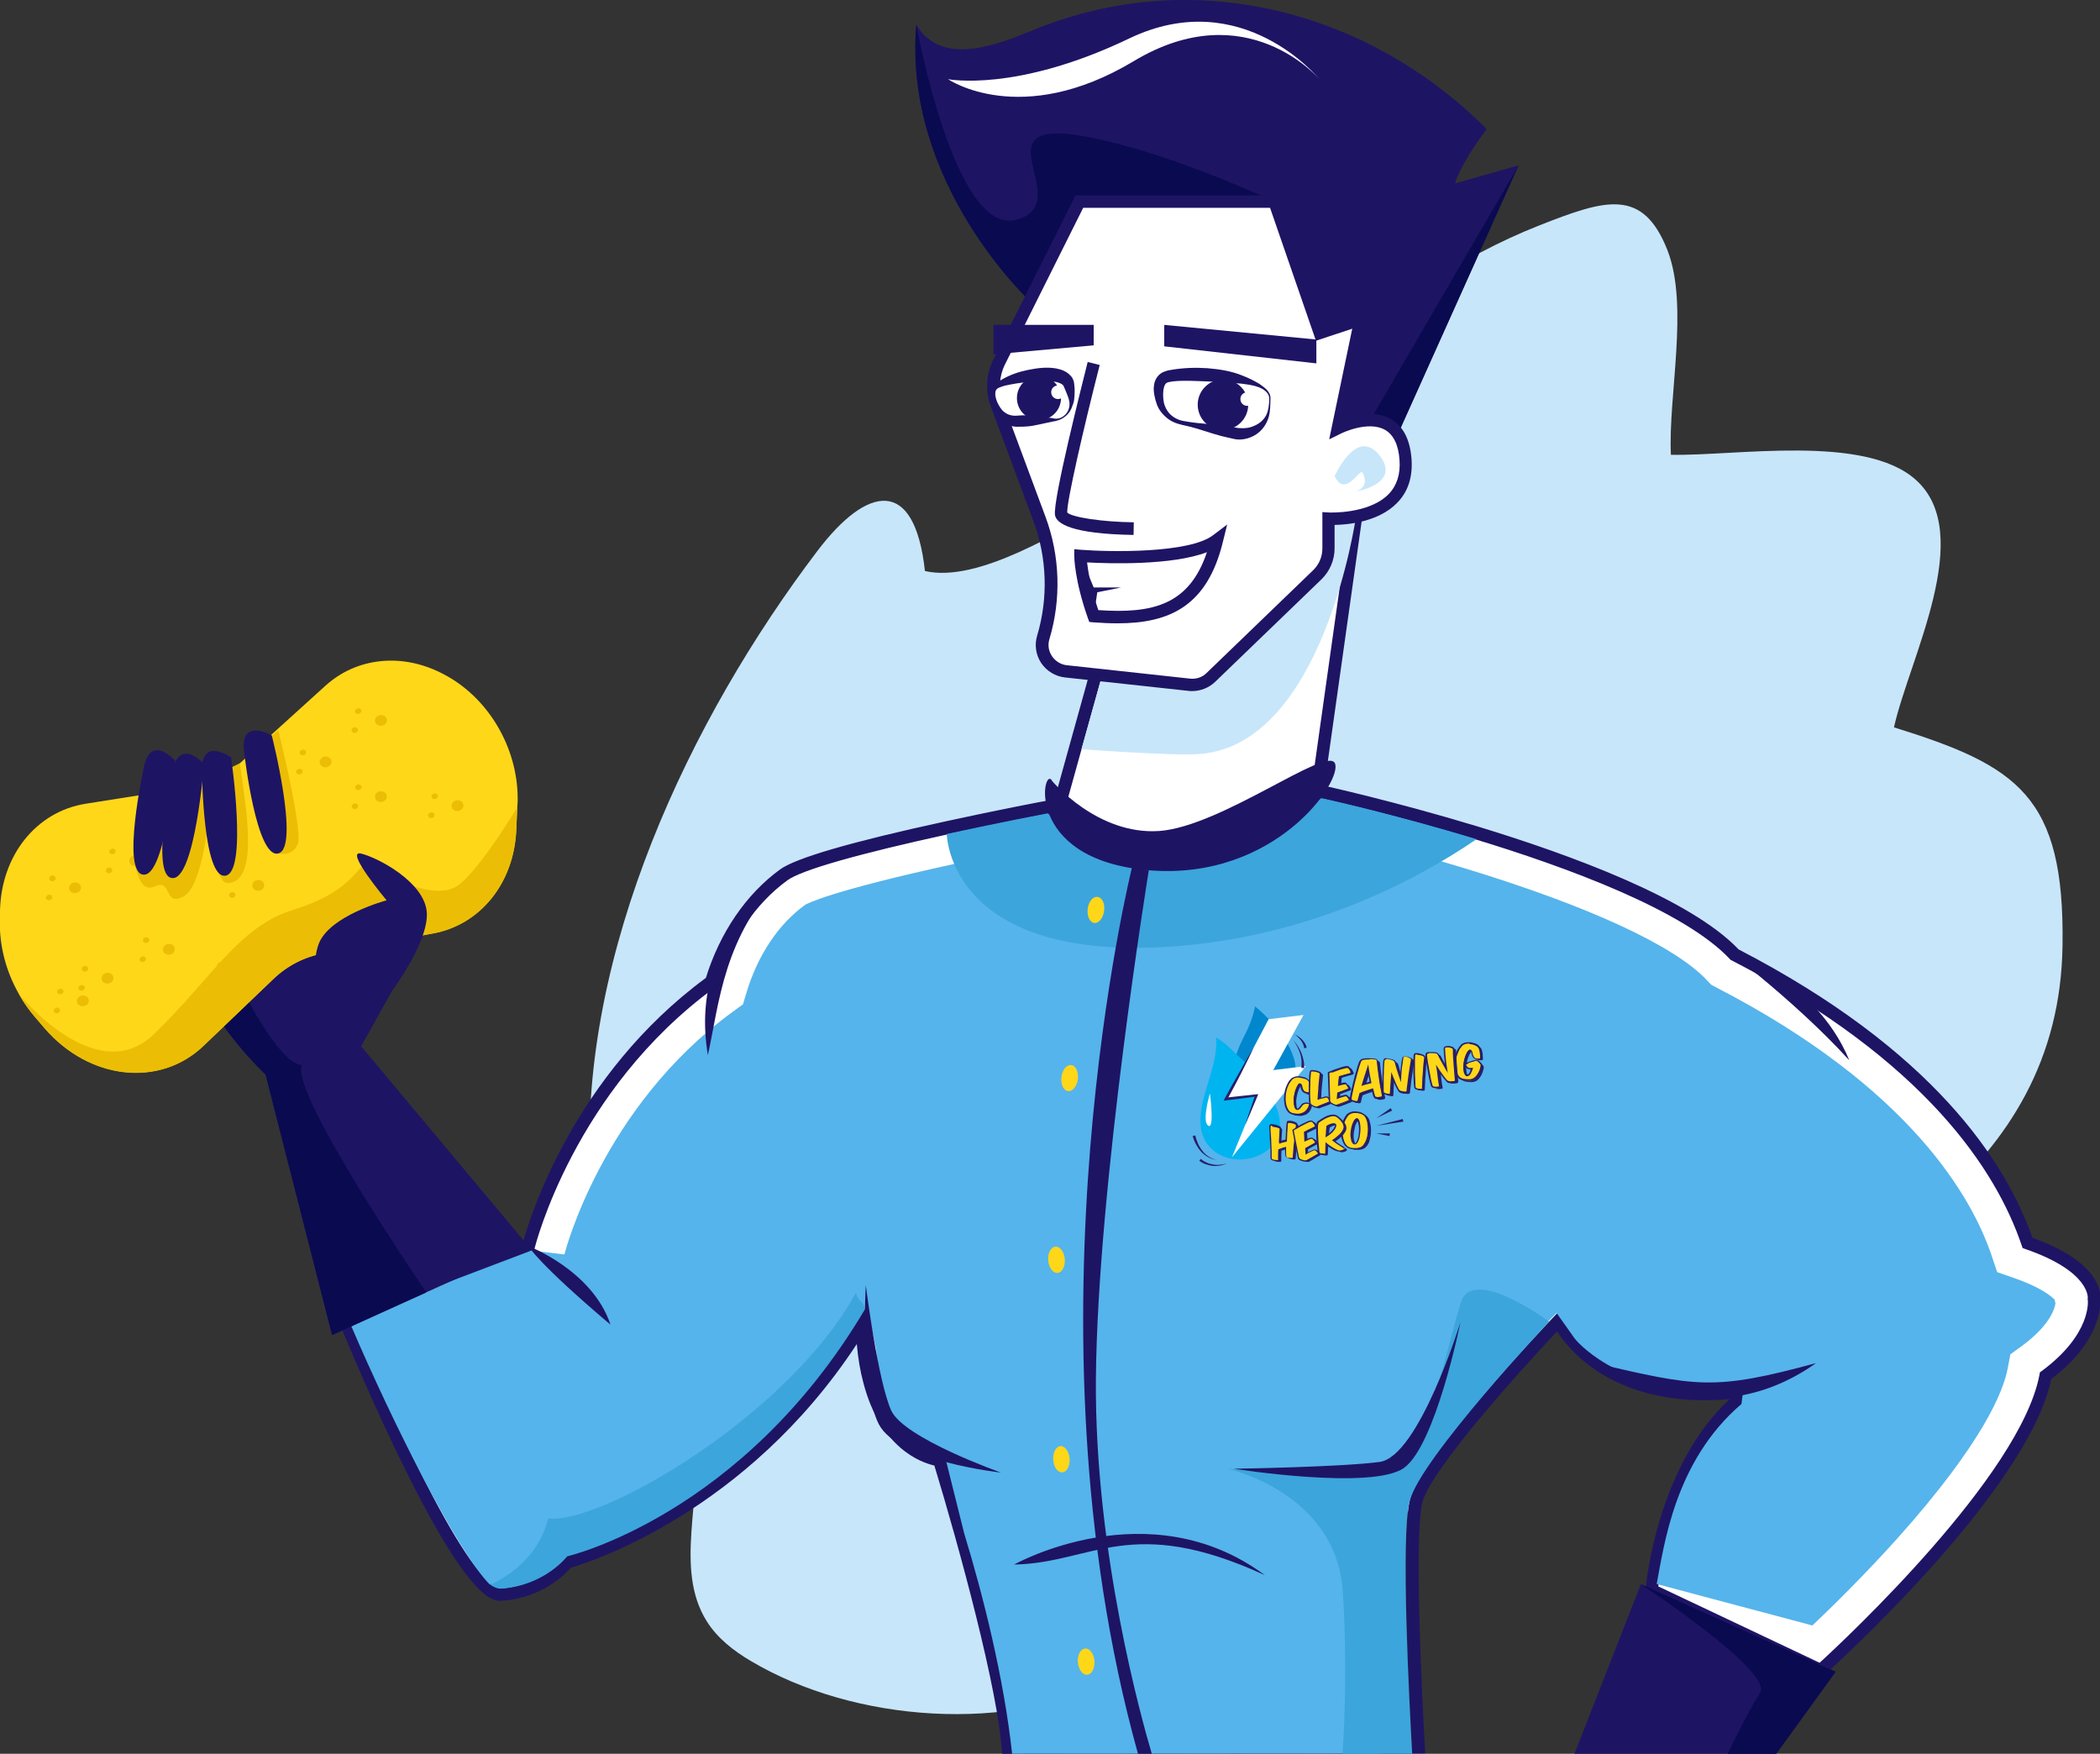 <?xml version="1.0" encoding="utf-8"?>
<!-- Generator: Adobe Illustrator 23.1.1, SVG Export Plug-In . SVG Version: 6.00 Build 0)  -->
<svg version="1.2" baseProfile="tiny" id="Ebene_2" xmlns="http://www.w3.org/2000/svg" xmlns:xlink="http://www.w3.org/1999/xlink"
	 x="0px" y="0px" viewBox="0 0 1047.8 875" xml:space="preserve">
<rect x="0" y="0" width="1047.8" height="875" fill="#333333" stroke="none"/>
<g>
	<path fill="#C8E6FA" d="M945,362.9c7.6-34.2,41.1-96.5,10.9-123.5c-25.6-23-90.1-11.8-122.2-12.5c-1.4-29.5,9.1-74.2-1.7-102
		c-12.3-31.3-30.8-25.5-63.8-12.5C687.6,144,629.5,212.9,553.3,252.1c-23.6,12.1-64.8,39-91.8,32.8c-5.2-47.4-28.9-42.6-53.6-10.1
		c-63.9,84.2-118.6,200-113.5,309.3c0.3,7.4,1,14.7,1.9,22c5.3,42.9,43.1,69.1,49.9,111.1c4.8,29.5-10.2,65.4,6.5,91.8
		c5.3,8.4,13.4,14.7,21.9,19.7c51.6,30.7,129.6,36.4,183.1,8.4c50.4-26.3,99.1-55.7,148.1-84.7c0.2-1.3,0.4-2.5,0.6-3.4
		c5.3-21.1,70.8-89.6,70.8-89.6s9.2,20.8,38.1,30.9c6.4-3.4,12.8-6.7,19.3-10c90.1-45.7,193-94.6,194.5-208.6
		C1030.2,397.1,1006.7,382.1,945,362.9z"/>
	<g>
		<g>
			<g>
				<g>
					<g>
						<g>
							<path fill="#FFFFFF" d="M468.6,728.5c-26.9-16.7-34.8-39.2-34.8-39.2c-3.1-8.9-3.6-17-3.5-22.6v0c-0.1-1.9-0.2-3.8-0.2-5.8
								c-0.2,0.3-0.4,0.6-0.6,0.9C370.8,757,283,779.6,283,779.6s-11.1,14.6-32.9,16.1c-1.7,0.1-3.6-0.6-5.6-2l0,0
								c-24.7-17.4-73.5-137.7-73.5-137.7l92.7-34.2c0,0,18.8-79.1,91.1-131.8c6.8-22.6,19.6-41.4,36.2-53.5
								c9.1-6.6,48.2-16.2,81.5-23.5c27.1-5.9,50.4-10.3,50.4-10.3s30.8,26.3,62.4,27c31.6,0.7,74-34.6,74-34.6s35.3,7.7,77.4,20.5
								c48.4,14.7,105.7,36.3,128.7,60.8c96.8,50.1,133.3,106.2,146.1,143.9c35.7,12.4,33.1,27.9,33.1,27.9
								c-3,24.5-16.1,25.6-24.1,38.4c-47.2,6.8-88.6,12.5-131.5,17.9c-33.2,4.2-83.9-68.3-114.1-64.9c-27.4,3.1-38.4,82.7-63,85
								C576,737.6,486.3,739.4,468.6,728.5z"/>
							<path fill="#FFFFFF" d="M872.9,694c-42.9,30.9-49,99.4-49,99.4l84.4,39.9c0,0,101.7-91.1,112.2-146.9l-35.3-23"/>
						</g>
						<g>
							<path fill="#1E1464" d="M500,875c-1.7-31.1-21.6-103.7-33.8-143.8c-6.6-1.5-26.9-8.6-35.4-41.2c-1.6-5.9-2.7-12.4-3.3-19.4
								c-55.1,83.9-133,108.8-142.7,111.6c-2.9,3.3-14.3,15.1-34.5,16.5c-2.4,0.2-4.9-0.7-7.6-2.6l-0.7-0.6
								C216.6,776.3,170,662,168.1,657.1l-1.2-3l94.2-34.8c3.2-11.6,25.1-82.8,91.1-131.4c7-22.6,20.1-41.8,37-54.1
								c7.8-5.7,35.6-13.8,82.6-24c26.9-5.9,50.3-10.3,50.5-10.3l1.5-0.3l1.1,1c0.3,0.3,30.4,25.6,60.5,26.3
								c30,0.7,71.6-33.5,72-33.9l1.2-1l1.5,0.3c0.4,0.1,35.9,7.9,77.7,20.6c45.9,14,105.6,35.9,129.7,61.2
								c96.9,50.2,133.2,105.7,146.6,143.9c33.5,12,34.1,27,33.8,30.3c0.3,3.2,0.5,21.3-24.4,40.1
								c-11.8,56.2-108.8,143.7-112.9,147.4l-1.5,1.4l-88.2-41.7l0.2-2.2c0.2-2.7,5.8-61.5,41.9-94.8c-55.8,4.7-79.3-23.3-86.1-33.8
								c-19.8,21-63.2,69.4-67.2,85.2c-4.3,17.4,0,100.5,1.4,125.3 M704.7,875c-1.5-25.5-5.8-108.4-1.2-126.8
								c5.4-21.6,68.9-88.2,71.6-91l3.2-3.4l1.9,4.2c0,0.1,5.1,11,18.8,20.5c18.3,12.6,43.7,16.8,73.5,12.4l12.7-1.9l-10.4,7.5
								c-37.1,26.7-46,83.4-47.4,95l80.5,38.1c12.7-11.6,100.2-93.4,109.7-143.7l0.2-1.2l1-0.7c24.7-18.3,23-34.8,22.9-35.5
								l-0.1-0.4l0.1-0.5c0-0.1,1.1-13.3-31.1-24.4l-1.4-0.5l-0.5-1.4c-12.6-37.2-48-92.1-144.6-142.1l-0.5-0.2l-0.4-0.4
								c-22.9-24.5-81.9-46.1-127.3-59.9c-36.7-11.2-68.7-18.5-75.7-20.1c-7.3,5.9-45,35.1-74.9,34.4c-29.3-0.7-57.2-21.9-63.2-26.8
								c-5.5,1-25.9,5-48.9,10c-44.9,9.8-73.4,17.9-80.3,23c-16,11.6-28.5,30.1-35,51.8l-0.3,1l-0.8,0.6
								c-70.5,51.4-89.8,129.3-90,130l-0.4,1.6l-1.6,0.6L175,657.7c7.7,18.6,49.6,118.1,71.2,133.3l0.6,0.4c1.6,1,2.6,1.1,3,1.1
								c20.1-1.4,30.6-14.7,30.7-14.9l0.7-0.8l1-0.3c0.9-0.2,87.3-23.5,144.7-116.5c0.2-0.3,0.3-0.5,0.4-0.7l5.5-9.2l0.4,10.5
								c0,2,0.1,3.8,0.2,5.7c0.5,8.1,1.6,15.5,3.4,22c8.9,34,31.2,36.8,32.1,36.9l2,0.2l0.6,2"/>
						</g>
						<g>
							<path fill="#55B4EB" d="M505,875c-4.1-37.7-14.4-78.8-23.9-109.9l-8.9-35.6l-10.8-7c-2.5-0.6-15.1-4.4-20.7-25.4
								c-1.5-5.5-3.5-22.4-3.6-24.1l-4.4-21.6l-11.7,16.8c-53.7,87.2-141.9,93.2-142.8,93.4l-5.4,9.8l-4.7,4.2
								c-0.9,1-14.6,13-23.8,14.9c-16.5-16.9-48.5-80.9-69-128.8l49.1-22.3l40.8-15.5l16.4,2c0.2-0.7,18.5-73.3,84-121.1l5.1-3.7
								l1.8-6c5.6-18.5,15.9-34.1,29.3-43.7c0.9-0.5,11.8-6.7,74.5-20.4c17-3.7,32.6-6.9,41.7-8.6c12.4,9,38.4,25.1,66.7,25.8
								c0.5,0,1,0,1.4,0c29.5,0,62.7-22,77.5-33.1c12.8,3,38.6,9.4,67.5,18.2c61.7,18.8,104.5,38.6,120.5,55.7l2.2,2.3l2.8,1.5
								c96.9,50.1,127.4,105,137,133.3l2.9,8.6l8.6,3c12.4,4.3,18.2,8.7,20.2,10.9l-0.1,0.4l0.4,1.1c-0.3,2.5-2.5,10.9-16.6,21.3
								l-5.9,4.3l-1.4,7.2c-2.1,11.1-12.1,36.8-55.4,85.1c-16.4,18.2-32.4,33.9-42,43l-77.7-20.7c3.7-19.1,8.9-61.3,42.3-89.8
								l1.5-11.3c-7,1-15.4,3.4-21.7,3.4c-41.5,0-62.3-23.2-63.6-25.6l-8.5-12l-4.3,4.3c-20.7,21.7-78.6,61.8-84.5,85.1
								c-4.4,17.5-0.9,91,1.2,130.5"/>
						</g>
						<g>
							<path fill="#1E1464" d="M757.7,82.5l-70,155.9l-172.5-87.6l-1.4-0.7c0,0-63.3-58.6-56.6-137.7c12.9,21.4,41.1,9.6,58.8,2.4
								c79.2-32.3,166.4-9.9,225.8,49.6c-13.6,18.1-15.8,27.1-15.8,27.1L757.7,82.5z"/>
						</g>
						<g>
							<path fill="#FFFFFF" d="M473,39.5c0,0,33.9,6.8,90.4-20.3c56.5-27.1,94.9,20.3,94.9,20.3s-36.2-42.9-92.6-9
								C509.2,64.4,473,39.5,473,39.5"/>
						</g>
						<g>
							<polygon fill="#0A0A50" points="680.9,214.4 757.7,82.5 691.4,230 							"/>
						</g>
						<g>
							<path fill="#0A0A50" d="M635.7,100.5l-120.5,50.3l-1.4-0.7c0,0-63.3-58.6-56.6-137.7c0,0,19.1,106.2,50.2,97.2
								c31.1-9-23.8-53.5,38.3-40.7C586.1,77.2,635.7,100.5,635.7,100.5"/>
						</g>
						<g>
							<path fill="#FFFFFF" d="M552.1,317.4l-22.6,81.3c0,0,36.2,33.9,70,31.6c33.9-2.3,58.7-42.9,58.7-42.9l22.6-160.4L552.1,317.4
								z"/>
						</g>
						<g>
							<path fill="#1E1464" d="M596.2,433.6c-33.7,0-67.4-31.2-68.9-32.6l-1.4-1.3l23.4-84.2L685,220.4l-23.7,168.1l-0.3,0.5
								c-1,1.7-26.1,42.1-61.2,44.4C598.6,433.6,597.4,433.6,596.2,433.6z M533,397.7c6.8,6,37.7,31.4,66.3,29.6
								c29.8-2,53-36.3,56-40.9l21.5-152.7l-122,85.6L533,397.7z"/>
						</g>
						<g>
							<path fill="#C8E6FA" d="M539.6,373.8c0,0,45.1,3.4,58.9,2.4c62-4.6,78.1-118.6,78.1-118.6l-22.5-19.2l-104.1,98.2
								L539.6,373.8z"/>
						</g>
						<g>
							<path fill="#FFFFFF" d="M538.5,100.5l-40,80c-3.3,6.6-3.7,14.3-1.1,21.3l21.2,57c7.1,19,7.7,39.8,1.9,59.2
								c-2.4,7.9,3,16.1,11.3,17l61.6,6.7c3.9,0.4,7.8-0.9,10.6-3.6l53.2-51.3c3.6-3.5,5.6-8.2,5.6-13.2v-14.8
								c0,0,40.7,2.3,38.4-29.4c-2.3-31.6-33.9-15.8-33.9-15.8l11.3-54.2l-20.3,6.8l-22.6-65.5H538.5z"/>
						</g>
						<g>
							<path fill="#1E1464" d="M594.8,344.8c-0.6,0-1.2,0-1.8-0.1l-61.6-6.7c-4.8-0.5-9.2-3.2-11.9-7.2c-2.7-4.1-3.4-9.1-2-13.7
								c5.6-18.7,4.9-39-1.9-57.2l-21.2-57c-2.9-7.7-2.4-16.4,1.3-23.7l40.9-81.7h101.3l22.3,64.7l22.5-7.5l-11.2,53.9
								c5.8-1.9,15.1-3.7,22.5,0.5c6.1,3.5,9.6,10.2,10.3,20.1c0.6,8.9-1.8,16.3-7.3,21.8c-9.2,9.4-24.5,10.8-31.1,10.9v11.7
								c0,5.8-2.4,11.4-6.5,15.4l-53.2,51.3C603.1,343.2,599,344.8,594.8,344.8z M540.5,103.6l-39.1,78.3c-2.9,5.8-3.3,12.7-1,18.8
								l21.2,57c7.3,19.5,8,41.2,2,61.2c-0.9,2.9-0.4,6,1.3,8.5c1.7,2.5,4.4,4.2,7.4,4.5l61.6,6.7c3,0.3,6-0.7,8.1-2.8l53.2-51.3
								c3-2.9,4.6-6.8,4.6-10.9v-18.1l3.3,0.2c0.2,0,19.8,0.9,29.7-9.1c4.1-4.2,6-9.9,5.5-17c-0.5-7.6-3-12.7-7.2-15.1
								c-8.5-4.9-22.1,1.8-22.2,1.9l-5.7,2.8l11.5-55.2l-18.1,6l-22.9-66.3H540.5z"/>
						</g>
						<g>
							<path fill="#C8E6FA" d="M665.9,237.6c0,0,10.9-24.8,22.3-10.5c11.4,14.3-11.6,18.1-11.6,18.1s7.2-2,3.2-9.4
								C678.5,233.4,671.3,248.7,665.9,237.6"/>
						</g>
						<g>
							<path fill="#1E1464" d="M263.6,621.7l-50.9,23.1l-47,21.3l-33.2-130c0,0-27-25.1-35.3-51.5c-1.9-6.1,3.3-10.5,12.5-13.6
								c30.2-10.2,102.7-6.7,102.7-6.7L180.2,522L263.6,621.7z"/>
						</g>
						<g>
							<polygon fill="#1E1464" points="818.7,790.4 785.6,875 886.2,875 915.9,834.1 							"/>
						</g>
						<g>
							<path fill="#3CA5DC" d="M736.7,418.7c-28.4,19.4-83.9,49.9-156.4,53.8c-107.4,5.8-107.9-56.4-107.9-56.4
								c27.1-5.9,50.4-10.3,50.4-10.3s30.8,26.3,62.4,27c31.6,0.7,74-34.6,74-34.6S694.6,405.9,736.7,418.7"/>
						</g>
						<g>
							<path fill="#1E1464" d="M390.9,436.4c0,0-47.8,30.1-37.7,90C358.9,500.7,360.8,467.3,390.9,436.4"/>
						</g>
						<g>
							<path fill="#1E1464" d="M263.6,621.7c0,0,32,12.1,41,39.2C268.5,630.4,263.6,621.7,263.6,621.7"/>
						</g>
						<g>
							<path fill="#3CA5DC" d="M703.3,749c-4.5,17.9-0.1,101,1.3,126l0,0l-34.7,0l0,0c1-16.1,2.3-46.8,0.1-80.8
								c-3.2-49.7-57.5-61.4-57.5-61.4s61.4,4.6,79.8,1.9c18.4-2.8,30.6-66.8,36.7-85.1c6.1-18.3,43.9,9.8,43.9,9.8
								S708.6,727.9,703.3,749"/>
						</g>
						<g>
							<path fill="#1E1464" d="M615.6,732.8c0,0,69,10.9,84.9-0.4c15.8-11.3,28.2-72.7,28.2-72.7s-20.7,67-40.3,69.7
								C668.8,732,615.6,732.8,615.6,732.8"/>
						</g>
						<g>
							<path fill="#1E1464" d="M795.8,680.1c0,0,54.5,39.6,110.3,0C854.9,694,846.7,691.9,795.8,680.1"/>
						</g>
						<g>
							<path fill="#1E1464" d="M855.5,469.4c0,0,49.9,17.3,67.2,59.6C894.1,497.6,855.5,469.4,855.5,469.4"/>
						</g>
						<g>
							<path fill="#3CA5DC" d="M427.1,644.9c0.9,4.7,3.7,3.8,4.5,8.3C370.4,756.4,283,776.5,283,776.5s-11.1,14.6-32.9,16.1
								c-1.7,0.1-3.6-0.6-5.6-2l0,0c0,0,23-8.6,29-33C299.8,760.9,394,705.9,427.1,644.9"/>
						</g>
						<g>
							<path fill="#1E1464" d="M433.8,689.3c-1.7-6.4-2.9-13.9-3.5-22.6C431.6,674.5,432.8,682.1,433.8,689.3"/>
						</g>
						<g>
							<path fill="#1E1464" d="M432,641.3c0,0-3.1,50.6,6.5,69.3c9.6,18.6,60.9,24.1,60.9,24.1s-48.2-17-54.7-30.9
								C438,689.1,432,641.3,432,641.3"/>
						</g>
						<g>
							<path fill="#1E1464" d="M525,389.7c0,0,22.6,27.1,53.5,24.9c30.9-2.3,83.1-42.2,87.5-33.9c4.4,8.3-29.4,58.8-92.8,53.5
								C509.8,428.8,520.5,380.7,525,389.7"/>
						</g>
						<g>
							<path fill="#0A0A50" d="M818.7,790.4c0,0,66.3,43.7,59.5,54.2c-6.8,10.5-16.1,30.4-16.1,30.4h24.2l29.6-40.9L818.7,790.4z"/>
						</g>
						<g>
							<path fill="#0A0A50" d="M212.7,644.8l-47,21.3l-33.2-130c0,0-27-25.1-35.3-51.5c-1.9-6.1,3.3-10.6,12.5-13.6
								c0,0,26.7,60.3,41,60.3C143.9,544.3,212.7,644.8,212.7,644.8"/>
						</g>
						<g>
							<polygon fill="#1E1464" points="580.9,162.1 656.8,169.4 656.8,181.3 580.9,172.8 							"/>
						</g>
						<g>
							<polygon fill="#1E1464" points="545.7,162.1 495.7,162.1 495.7,176.8 545.7,172.3 							"/>
						</g>
						<g>
							<path fill="#FFFFFF" d="M607.2,269.4c-8.7,35.6-31.1,40.3-61.5,37.9c-6.6-18.7-6.6-30-6.6-30S591.7,281.3,607.2,269.4"/>
						</g>
						<g>
							<path fill="#1E1464" d="M557.5,311c-3.8,0-7.8-0.2-12-0.5l-2-0.2l-0.7-1.9c-6.7-19-6.8-30.6-6.8-31.1V274l3.3,0.3
								c14.3,1.1,54,1.9,66-7.3l7-5.3l-2.1,8.5C602.4,302.4,583.6,311,557.5,311z M548,304.4c27.4,1.9,45.4-2.7,54.2-28.9
								c-17.4,6.7-49.1,5.7-59.8,5.1C542.9,284.9,544.2,293.2,548,304.4z"/>
						</g>
						<g>
							<path fill="#1E1464" d="M559.4,293.1l-11.9,2.4l-1.8,11.8c-6.6-18.7-6.6-30-6.6-30l6.6,15.8H559.4z"/>
						</g>
						<g>
							<path fill="#FFFFFF" d="M633.6,198.8c0,2.2-0.2,4.3-0.5,6.2c-0.8,4.6-3.9,8.3-7.9,10.1c-2.7,1.3-5.9,1.7-9,1.1l-19.6-3.9
								l-3.4-0.7l-3.3-0.7c-5.6-1.1-10.1-5.4-11.2-11c-1-4.9-1-10.1,3-11.8C589.5,185,633.6,187,633.6,198.8"/>
						</g>
						<g>
							<path fill="#1E1464" d="M633.9,198.8c-0.1,3,0,5.9-0.8,9c-0.8,3-2.6,6-5.2,8.1c-2.6,2.1-6.1,3.4-9.6,3.4
								c-0.9,0-1.8-0.1-2.6-0.3l-2.2-0.5c-1.5-0.3-2.9-0.7-4.3-1c-5.7-1.5-11.3-3.7-17.1-5c-2.8-0.6-6.1-1.3-8.7-3.1
								c-2.6-1.8-4.9-4.3-6.1-7.4c-0.6-1.6-1-3.1-1.3-4.7c-0.3-1.6-0.5-3.3-0.2-5.1c0.2-1.8,1.1-4,2.9-5.5c0.9-0.8,2-1.2,2.8-1.5
								c0.9-0.3,1.7-0.5,2.5-0.6c6.3-1.1,12.3-1.3,18.4-0.9c6,0.5,12.1,1.4,17.8,3.8c2.9,1.1,5.6,2.5,8.3,4.1
								c1.3,0.9,2.5,1.8,3.6,2.9C633.2,195.7,634,197.2,633.9,198.8 M633.3,198.8c0-1.4-0.8-2.7-1.8-3.6c-1.1-0.9-2.3-1.6-3.7-2.1
								c-2.7-1-5.6-1.3-8.5-1.7c-5.8-0.4-11.5-0.9-17.2-1.1c-5.7-0.2-11.6-0.6-17,0c-3,0.5-3.5,0.5-4.3,2.8
								c-0.6,2.1-0.6,5.2-0.1,7.7c0.6,2.5,1.9,5,4.1,6.7c1.1,0.9,2.3,1.5,3.6,2c1.3,0.5,2.7,0.6,4.2,0.9c5.8,1,11.8,1.1,17.7,1.9
								c1.5,0.2,2.9,0.4,4.4,0.7l2.2,0.4c0.6,0.1,1.2,0.2,1.8,0.2c2.4,0.2,4.9-0.1,7.2-1.2c2.4-1,4.6-2.8,5.9-5.3
								C632.9,204.8,633.3,201.7,633.3,198.8"/>
						</g>
						<g>
							<path fill="#FFFFFF" d="M531,207.8c-1.4,1.1-3.1,1.7-5,1.8l-16.2,0.6l-2.5,0.1h-0.2c-3.6,0.1-7.2-2-9.1-5.6
								c-2.1-4.1-4-9.2-1.5-11.5c4.4-4.2,33.9-11,36.7-1.3c0.7,2.5,1.1,4.8,1.4,6.9C535,202.5,533.5,205.8,531,207.8"/>
						</g>
						<g>
							<path fill="#1E1464" d="M531.2,208c-1.7,1.4-4.1,2.1-6.3,2.4c-2.2,0.4-4.3,1-6.5,1.4c-2.2,0.5-4.3,0.9-6.5,1
								c-1.1,0.1-2.2,0.1-3.3,0.1c-0.6,0-1,0-1.7,0c-0.7,0-1.4-0.2-2.1-0.3c-2.7-0.7-5-2.5-6.4-4.6c-0.7-1-1.3-2.2-1.6-3.3
								c-0.4-1.1-0.8-2.1-1.1-3.2c-0.7-2.2-1.5-4.4-1-7c0.2-1.3,1.3-2.6,2.3-3.3c1-0.7,2-1.3,3-1.9c4-2.3,8.3-3.8,12.8-4.7
								c4.5-0.9,9.1-1.6,14-0.8c2.4,0.5,5.2,1.2,7.5,3.8c0.6,0.6,1,1.4,1.3,2.2c0.1,0.4,0.3,0.8,0.3,1.2l0.1,0.9
								c0.2,1.2,0.2,2.3,0.2,3.5c0,1.2-0.1,2.3-0.2,3.5c-0.1,1.2-0.4,2.4-0.9,3.5C534.4,204.8,533,206.7,531.2,208 M530.8,207.5
								c1.7-1.3,2.7-3.3,2.8-5.4c0.2-2-0.6-3.9-1.4-5.9c-0.4-1-0.8-1.9-1.2-2.9l-0.3-0.7l-0.2-0.3c-0.2-0.2-0.3-0.3-0.5-0.5
								c-0.8-0.6-2.4-1.2-4.2-1.4c-3.7-0.5-7.9-0.4-12,0c-4.1,0.5-8.4,1.1-12.4,2c-1,0.3-2,0.6-2.9,1c-0.9,0.4-1.4,0.8-1.7,1.6
								c-0.5,1.7,0,3.9,0.8,5.7c0.9,1.9,2,3.8,3.5,4.9c1.5,1.2,3.2,1.7,4.8,1.8c0.4,0,0.8,0,1.2,0l1.5-0.1c1.1-0.1,2.1-0.1,3.2-0.1
								c2.2,0,4.4,0.2,6.6,0.5c2.2,0.3,4.4,0.7,6.6,0.9C527,209.2,529.1,208.9,530.8,207.5"/>
						</g>
						<g>
							<path fill="#1E1464" d="M622.8,201.9c0,6.9-5.6,12.6-12.6,12.6s-12.6-5.6-12.6-12.6c0-6.9,5.6-12.6,12.6-12.6
								S622.8,194.9,622.8,201.9"/>
						</g>
						<g>
							<path fill="#1E1464" d="M529.4,198.6c0,6.1-4.9,11-11,11c-6.1,0-11-4.9-11-11c0-6.1,4.9-11,11-11
								C524.5,187.6,529.4,192.5,529.4,198.6"/>
						</g>
						<g>
							<path fill="#FFFFFF" d="M625.7,199.1c0,1.9-1.5,3.4-3.4,3.4c-1.9,0-3.4-1.5-3.4-3.4c0-1.9,1.5-3.4,3.4-3.4
								C624.2,195.7,625.7,197.2,625.7,199.1"/>
						</g>
						<g>
							<path fill="#FFFFFF" d="M531.3,195.7c0,1.9-1.5,3.4-3.4,3.4c-1.9,0-3.4-1.5-3.4-3.4c0-1.9,1.5-3.4,3.4-3.4
								C529.8,192.3,531.3,193.8,531.3,195.7"/>
						</g>
						<g>
							<path fill="#1E1464" d="M574.7,875c-4.8-16.1-28.6-100.4-27.9-187c0.8-96.4,26.4-253.8,26.4-253.8l-8.3-1.8
								c0,0-56.9,228,2.9,442.6"/>
						</g>
						<g>
							<path fill="#1E1464" d="M506,780.6c0,0,67.1-37.7,125.1,5.3C564,755,545,779.9,506,780.6"/>
						</g>
						<g>
							<path fill="#FFD719" d="M550.9,454.5c-0.5,3.6-2.7,6.3-4.9,6c-2.3-0.3-3.7-3.4-3.3-7c0.4-3.6,2.6-6.3,4.9-6
								C549.9,447.7,551.4,450.8,550.9,454.5"/>
						</g>
						<g>
							<path fill="#FFD719" d="M537.8,538.4c-0.4,3.6-2.7,6.3-4.9,6c-2.3-0.3-3.7-3.4-3.3-7c0.4-3.6,2.6-6.3,4.9-6
								C536.8,531.6,538.2,534.8,537.8,538.4"/>
						</g>
						<g>
							<path fill="#FFD719" d="M531.3,628.3c0.2,3.6-1.4,6.7-3.7,6.8c-2.3,0.1-4.3-2.7-4.6-6.3s1.4-6.7,3.7-6.8
								C529,621.9,531,624.7,531.3,628.3"/>
						</g>
						<g>
							<path fill="#FFD719" d="M533.7,727.8c0.2,3.6-1.4,6.7-3.7,6.8c-2.3,0.1-4.3-2.7-4.5-6.3c-0.2-3.6,1.4-6.7,3.7-6.8
								C531.4,721.4,533.4,724.2,533.7,727.8"/>
						</g>
						<g>
							<path fill="#FFD719" d="M546.1,828.8c0.2,3.6-1.4,6.7-3.7,6.8c-2.3,0.1-4.3-2.7-4.6-6.3s1.4-6.7,3.7-6.8
								C543.8,822.3,545.8,825.2,546.1,828.8"/>
						</g>
						<g>
							<path fill="#FFD719" d="M258.3,398.5c0,0.9,0,1.9-0.1,2.8l-0.1,1.4l-0.5,11.2c-1.1,26.6-17.9,47.5-41.7,51.8l-54.5,9.9
								c-9.4,1.7-18,6.1-24.9,12.7l-34.9,33.4c-21.9,21-57.1,17.1-79.4-8.8l-4.8-5.6c-3.1-3.6-5.8-7.5-8.1-11.6
								c-6.3-11.1-9.6-23.7-9.4-36.3l0.1-5C0.6,426.9,18,404.9,42.8,401l51.9-8.2c9.4-1.5,17.9-5.6,25-12l42.6-38.6
								c15.6-14.2,38.3-16.6,58.5-6.1C243.4,347.6,258.3,372.7,258.3,398.5"/>
						</g>
						<g>
							<path fill="#EBBE05" d="M27.8,438c0.1,0.8-0.5,1.5-1.4,1.7c-0.9,0.1-1.7-0.4-1.8-1.2c-0.1-0.8,0.5-1.5,1.4-1.7
								C26.8,436.7,27.6,437.2,27.8,438"/>
						</g>
						<g>
							<path fill="#EBBE05" d="M26.1,447.5c0.1,0.8-0.5,1.5-1.4,1.7c-0.9,0.1-1.7-0.4-1.8-1.1c-0.1-0.8,0.5-1.5,1.4-1.7
								C25.1,446.2,25.9,446.7,26.1,447.5"/>
						</g>
						<g>
							<path fill="#EBBE05" d="M37.9,445.6c-1.6,0.3-3.2-0.7-3.4-2.2c-0.2-1.5,0.9-2.9,2.5-3.1c1.6-0.3,3.2,0.7,3.4,2.2
								C40.7,443.9,39.5,445.3,37.9,445.6"/>
						</g>
						<g>
							<path fill="#EBBE05" d="M74.5,468.8c0.1,0.8-0.5,1.5-1.4,1.7c-0.9,0.1-1.7-0.4-1.8-1.2c-0.1-0.8,0.5-1.5,1.4-1.7
								C73.6,467.5,74.4,468,74.5,468.8"/>
						</g>
						<g>
							<path fill="#EBBE05" d="M72.8,478.3c0.1,0.8-0.5,1.5-1.4,1.7c-0.9,0.1-1.7-0.4-1.8-1.1c-0.1-0.8,0.5-1.5,1.4-1.7
								C71.9,477,72.7,477.5,72.8,478.3"/>
						</g>
						<g>
							<path fill="#EBBE05" d="M84.7,476.3c-1.6,0.3-3.2-0.7-3.4-2.2c-0.2-1.5,0.9-2.9,2.5-3.1c1.6-0.3,3.2,0.7,3.4,2.2
								C87.4,474.7,86.3,476.1,84.7,476.3"/>
						</g>
						<g>
							<path fill="#EBBE05" d="M119.2,436.8c0.1,0.8-0.5,1.5-1.4,1.7c-0.9,0.1-1.7-0.4-1.8-1.2c-0.1-0.8,0.5-1.5,1.4-1.7
								C118.2,435.5,119.1,436.1,119.2,436.8"/>
						</g>
						<g>
							<path fill="#EBBE05" d="M117.5,446.3c0.1,0.8-0.5,1.5-1.4,1.7c-0.9,0.1-1.7-0.4-1.8-1.2c-0.1-0.8,0.5-1.5,1.4-1.7
								C116.5,445,117.4,445.5,117.5,446.3"/>
						</g>
						<g>
							<path fill="#EBBE05" d="M129.3,444.4c-1.6,0.3-3.2-0.7-3.4-2.2c-0.2-1.5,0.9-2.9,2.5-3.1c1.6-0.3,3.2,0.7,3.4,2.2
								C132.1,442.7,131,444.1,129.3,444.4"/>
						</g>
						<g>
							<path fill="#EBBE05" d="M180.3,354.5c0.1,0.8-0.5,1.5-1.4,1.7c-0.9,0.1-1.7-0.4-1.8-1.1c-0.1-0.8,0.5-1.5,1.4-1.7
								C179.4,353.2,180.2,353.7,180.3,354.5"/>
						</g>
						<g>
							<path fill="#EBBE05" d="M178.6,364c0.1,0.8-0.5,1.5-1.4,1.7c-0.9,0.1-1.7-0.4-1.8-1.2c-0.1-0.8,0.5-1.5,1.4-1.7
								C177.7,362.7,178.5,363.2,178.6,364"/>
						</g>
						<g>
							<path fill="#EBBE05" d="M190.5,362.1c-1.6,0.3-3.2-0.7-3.4-2.2c-0.2-1.5,0.9-2.9,2.5-3.1c1.6-0.3,3.2,0.7,3.4,2.2
								C193.3,360.4,192.1,361.8,190.5,362.1"/>
						</g>
						<g>
							<path fill="#EBBE05" d="M218.5,397c0.1,0.8-0.5,1.5-1.4,1.7c-0.9,0.1-1.7-0.4-1.8-1.1c-0.1-0.8,0.5-1.5,1.4-1.7
								C217.6,395.7,218.4,396.3,218.5,397"/>
						</g>
						<g>
							<path fill="#EBBE05" d="M216.8,406.5c0.1,0.8-0.5,1.5-1.4,1.7c-0.9,0.1-1.7-0.4-1.8-1.2c-0.1-0.8,0.5-1.5,1.4-1.7
								C215.9,405.2,216.7,405.7,216.8,406.5"/>
						</g>
						<g>
							<path fill="#EBBE05" d="M228.7,404.6c-1.6,0.3-3.2-0.7-3.4-2.2c-0.2-1.5,0.9-2.9,2.5-3.1c1.6-0.3,3.2,0.7,3.4,2.2
								C231.5,402.9,230.3,404.3,228.7,404.6"/>
						</g>
						<g>
							<path fill="#EBBE05" d="M180.4,392.5c0.1,0.8-0.5,1.5-1.4,1.7c-0.9,0.1-1.7-0.4-1.8-1.2c-0.1-0.8,0.5-1.5,1.4-1.7
								C179.5,391.3,180.3,391.8,180.4,392.5"/>
						</g>
						<g>
							<path fill="#EBBE05" d="M178.7,402c0.1,0.8-0.5,1.5-1.4,1.7c-0.9,0.1-1.7-0.4-1.8-1.2c-0.1-0.8,0.5-1.5,1.4-1.7
								C177.8,400.7,178.6,401.3,178.7,402"/>
						</g>
						<g>
							<path fill="#EBBE05" d="M190.5,400.1c-1.6,0.3-3.2-0.7-3.4-2.2c-0.2-1.5,0.9-2.9,2.5-3.1s3.2,0.7,3.4,2.2
								C193.3,398.4,192.2,399.8,190.5,400.1"/>
						</g>
						<g>
							<path fill="#EBBE05" d="M104.9,496.8c0.1,0.8-0.5,1.5-1.4,1.7c-0.9,0.1-1.7-0.4-1.8-1.2c-0.1-0.8,0.5-1.5,1.4-1.7
								C104,495.5,104.8,496,104.9,496.8"/>
						</g>
						<g>
							<path fill="#EBBE05" d="M103.2,506.2c0.1,0.8-0.5,1.5-1.4,1.7c-0.9,0.1-1.7-0.4-1.8-1.2c-0.1-0.8,0.5-1.5,1.4-1.7
								C102.3,504.9,103.1,505.5,103.2,506.2"/>
						</g>
						<g>
							<path fill="#EBBE05" d="M115.1,504.3c-1.6,0.3-3.2-0.7-3.4-2.2c-0.2-1.5,0.9-2.9,2.5-3.1c1.6-0.3,3.2,0.7,3.4,2.2
								C117.8,502.6,116.7,504,115.1,504.3"/>
						</g>
						<g>
							<path fill="#EBBE05" d="M111.5,481.3c0.1,0.8-0.5,1.5-1.4,1.7c-0.9,0.1-1.7-0.4-1.8-1.2c-0.1-0.8,0.5-1.5,1.4-1.7
								C110.6,480,111.4,480.5,111.5,481.3"/>
						</g>
						<g>
							<path fill="#EBBE05" d="M109.8,490.8c0.1,0.8-0.5,1.5-1.4,1.7c-0.9,0.1-1.7-0.4-1.8-1.2c-0.1-0.8,0.5-1.5,1.4-1.7
								C108.9,489.5,109.7,490,109.8,490.8"/>
						</g>
						<g>
							<path fill="#EBBE05" d="M121.7,488.9c-1.6,0.3-3.2-0.7-3.4-2.2c-0.2-1.5,0.9-2.9,2.5-3.1c1.6-0.3,3.2,0.7,3.4,2.2
								C124.4,487.2,123.3,488.6,121.7,488.9"/>
						</g>
						<g>
							<path fill="#EBBE05" d="M57.7,424.5c0.1,0.8-0.5,1.5-1.4,1.7c-0.9,0.1-1.7-0.4-1.8-1.1c-0.1-0.8,0.5-1.5,1.4-1.7
								C56.8,423.3,57.6,423.8,57.7,424.5"/>
						</g>
						<g>
							<path fill="#EBBE05" d="M56,434c0.1,0.8-0.5,1.5-1.4,1.7c-0.9,0.1-1.7-0.4-1.8-1.2c-0.1-0.8,0.5-1.5,1.4-1.7
								C55.1,432.7,55.9,433.2,56,434"/>
						</g>
						<g>
							<path fill="#EBBE05" d="M67.9,432.1c-1.6,0.3-3.2-0.7-3.4-2.2c-0.2-1.5,0.9-2.9,2.5-3.1c1.6-0.3,3.2,0.7,3.4,2.2
								C70.7,430.4,69.5,431.8,67.9,432.1"/>
						</g>
						<g>
							<path fill="#EBBE05" d="M31.7,494.4c0.1,0.8-0.5,1.5-1.4,1.7c-0.9,0.1-1.7-0.4-1.8-1.1c-0.1-0.8,0.5-1.5,1.4-1.7
								C30.7,493.1,31.5,493.6,31.7,494.4"/>
						</g>
						<g>
							<path fill="#EBBE05" d="M30,503.9c0.1,0.8-0.5,1.5-1.4,1.7c-0.9,0.1-1.7-0.4-1.8-1.2c-0.1-0.8,0.5-1.5,1.4-1.7
								C29,502.6,29.8,503.1,30,503.9"/>
						</g>
						<g>
							<path fill="#EBBE05" d="M41.8,502c-1.6,0.3-3.2-0.7-3.4-2.2c-0.2-1.5,0.9-2.9,2.5-3.1c1.6-0.3,3.2,0.7,3.4,2.2
								C44.6,500.3,43.5,501.7,41.8,502"/>
						</g>
						<g>
							<path fill="#EBBE05" d="M44,483.1c0.1,0.8-0.5,1.5-1.4,1.7c-0.9,0.1-1.7-0.4-1.8-1.2c-0.1-0.8,0.5-1.5,1.4-1.7
								C43.1,481.8,43.9,482.3,44,483.1"/>
						</g>
						<g>
							<path fill="#EBBE05" d="M42.3,492.6c0.1,0.8-0.5,1.5-1.4,1.7c-0.9,0.1-1.7-0.4-1.8-1.1c-0.1-0.8,0.5-1.5,1.4-1.7
								S42.2,491.8,42.3,492.6"/>
						</g>
						<g>
							<path fill="#EBBE05" d="M54.1,490.7c-1.6,0.3-3.2-0.7-3.4-2.2c-0.2-1.5,0.9-2.9,2.5-3.1c1.6-0.3,3.2,0.7,3.4,2.2
								C56.9,489,55.8,490.4,54.1,490.7"/>
						</g>
						<g>
							<path fill="#EBBE05" d="M152.7,375.2c0.1,0.8-0.5,1.5-1.4,1.7c-0.9,0.1-1.7-0.4-1.8-1.2c-0.1-0.8,0.5-1.5,1.4-1.7
								C151.8,373.9,152.6,374.4,152.7,375.2"/>
						</g>
						<g>
							<path fill="#EBBE05" d="M151,384.7c0.1,0.8-0.5,1.5-1.4,1.7c-0.9,0.1-1.7-0.4-1.8-1.1c-0.1-0.8,0.5-1.5,1.4-1.7
								C150.1,383.4,150.9,383.9,151,384.7"/>
						</g>
						<g>
							<path fill="#EBBE05" d="M162.9,382.8c-1.6,0.3-3.2-0.7-3.4-2.2c-0.2-1.5,0.9-2.9,2.5-3.1c1.6-0.3,3.2,0.7,3.4,2.2
								C165.7,381.1,164.5,382.5,162.9,382.8"/>
						</g>
						<g>
							<path fill="#EBBE05" d="M66.7,425.8c0,0,1.3,20.7,10.3,16.5c9.1-4.2,4.5,10.2,14.4,5.1c9.9-5.1,12.7-40.3,12.7-40.3
								s2.1,33.9,9.6,33.5c15.4-0.8,9.4-35.2,6-59.8c-22.9,11.6-25.4,5-25.4,5L66.7,425.8z"/>
						</g>
						<g>
							<path fill="#1E1464" d="M71.6,383.7c0,0-11.3,52,0,52.7c11.3,0.8,15.8-56.9,15.8-56.9S74.8,365.4,71.6,383.7"/>
						</g>
						<g>
							<path fill="#1E1464" d="M86,385.4c0,0-11.3,52,0,52.7c11.3,0.8,15.8-56.9,15.8-56.9S89.3,367.1,86,385.4"/>
						</g>
						<g>
							<path fill="#1E1464" d="M100.8,385.5c0,0,0.5,53.2,11.7,51.4c11.2-1.8,2.8-59,2.8-59S99.9,366.9,100.8,385.5"/>
						</g>
						<g>
							<path fill="#EBBE05" d="M138.9,425.8c0,0,6.5,2,9.6-4.4c3-6.4-9.6-56.9-9.6-56.9l-9.7,7.7L138.9,425.8z"/>
						</g>
						<g>
							<path fill="#EBBE05" d="M258.1,402.8l-0.5,11.2c-1.1,26.6-17.9,47.5-41.7,51.8l-54.5,9.9c-9.4,1.7-18,6.1-24.9,12.7
								l-34.9,33.4c-21.9,21-57.1,17.1-79.4-8.8l-4.8-5.6c-3.1-3.6-5.8-7.5-8.1-11.6c0,0,38.7,48.1,67.6,20.1s42.4-53.8,69.5-62
								c27.1-8.3,31.3-20.2,34.5-21.5c3.2-1.3,35,20,48.5,8.7C238,434.1,250.2,415.7,258.1,402.8"/>
						</g>
						<g>
							<path fill="#1E1464" d="M121.9,375.9c0,0,6,52.8,17,49.9c10.9-2.9-3.3-58.9-3.3-58.9S119.1,357.5,121.9,375.9"/>
						</g>
						<g>
							<path fill="#1E1464" d="M162,506.3c0,0-8.3-21.1-3-35.3c5.3-14.2,33.9-21.8,33.9-21.8s-21.5-25.6-12.6-23.3
								c8.9,2.3,30.3,13.9,32.5,28c2.3,14.1-16.7,39.8-16.7,39.8L162,506.3z"/>
						</g>
						<g>
							<path fill="#FFFFFF" d="M545.7,181.3c0,0-17.4,68.3-16.2,75.1c1.1,6.8,36.2,7.3,36.2,7.3"/>
						</g>
						<g>
							<path fill="#1E1464" d="M565.6,266.9c-31.1-0.5-38.5-5.7-39.2-9.9c-1.2-7.1,13.4-64.8,16.3-76.4l6,1.5
								c-8.2,32.1-16.5,68.4-16.2,73.6c2.2,2.4,17.5,4.7,33.2,4.9L565.6,266.9z"/>
						</g>
					</g>
				</g>
			</g>
			<g>
				<g id="logoMark_1_">
					<g id="logoMark__x3C_PathItem_x3E__17_">
						<a xlink:href="59.8035294117647" >
							<path fill="#0087CD" d="M626.2,502.1c0,0-0.9,6.2-5.1,14.3c-3.3,6.4-7.1,14.4-4.2,21.3c1.8,4.4,5.1,7.2,9.7,8.3
								c4.6,1.1,9.8,0.7,13.8-1.9C656,533.8,637.6,511.3,626.2,502.1z"/>
						</a>
					</g>
					<g id="logoMark__x3C_PathItem_x3E__16_">
						<a xlink:href="47.5090196078431" >
							<path fill="#00B4F0" d="M606.8,517.6c0.7,8-2.3,16.9-4.6,24.5c-2,6.7-3.9,13.6-3,20.5c1.6,12.4,14.1,18.2,25.5,15.1
								c5.2-1.4,10.1-4.7,12.4-9.6c3.9-8.2-0.5-17.9-4.9-24.9c-0.6-1-1.2-1.9-1.9-2.8c-3.8-5.3-8.4-10-13.3-14.3
								C615.1,524.3,612.2,521,606.8,517.6z"/>
						</a>
					</g>
					<g id="logoMark__x3C_PathItem_x3E__15_">
						<a xlink:href="1.4210854715202e-14" >
							<polygon fill="#FFFFFF" points="650.4,506.4 633,508.5 612.1,548.1 627.3,546.5 614.7,577.4 651.6,531.9 635.3,533.9 							
								"/>
						</a>
					</g>
					<g id="logoMark__x3C_PathItem_x3E__14_">
						<a xlink:href="83.8717647058824" >
							<path fill="#281E69" d="M596.4,566.5c0.3,1.4,0.8,2.8,1.4,4.2c0.6,1.3,1.4,2.6,2.4,3.8c0.9,1.2,2.1,2.1,3.4,2.9
								c1.3,0.8,2.8,1.2,4.3,1.4c-1.5-0.2-3.1-0.4-4.4-1.1c-1.4-0.7-2.7-1.6-3.8-2.7c-1.1-1.1-2-2.4-2.8-3.8
								c-0.8-1.4-1.4-2.8-1.8-4.4L596.4,566.5z"/>
						</a>
					</g>
					<g id="logoMark__x3C_PathItem_x3E__13_">
						<a xlink:href="83.8717647058824" >
							<path fill="#281E69" d="M599.2,578.2c0.7,0.7,1.7,1.4,2.8,1.8c1,0.5,2.1,0.8,3.3,1c1.1,0.2,2.3,0.3,3.5,0.1
								c1.2-0.1,2.3-0.3,3.5-0.6c-1.1,0.4-2.3,0.8-3.4,1c-1.2,0.2-2.4,0.3-3.6,0.2c-1.2-0.1-2.4-0.4-3.6-0.8c-1.2-0.4-2.3-1-3.3-1.8
								L599.2,578.2z"/>
						</a>
					</g>
					<g id="logoMark__x3C_PathItem_x3E__12_">
						<a xlink:href="83.8717647058824" >
							<path fill="#281E69" d="M626.7,546c-4.6,0.5-9.2,1-13.8,1.5c2.1-3.9,4.2-7.7,6.2-11.7c2.2-4.3,4.3-8.6,6.4-13
								c-2.6,4.1-4.9,8.3-7.3,12.5c-2.4,4.2-4.8,8.4-7.1,12.7l-0.6,1.2l1.3-0.2c4.7-0.6,9.4-1.1,14.2-1.8c-1.6,4.8-3.3,9.5-4.8,14.3
								c0,0,4.3-9.9,6.3-14.8l0.3-0.8L626.7,546z"/>
						</a>
					</g>
					<g id="logoMark__x3C_PathItem_x3E__11_">
						<a xlink:href="83.8717647058824" >
							<path fill="#281E69" d="M645.3,519c1.7,1.8,3,4,4,6.3c0.5,1.2,0.8,2.4,1.1,3.7c0.3,1.3,0.3,2.6,0.3,3.9l-1.4-0.1
								c0.1-1.2,0.2-2.4,0.1-3.6c-0.1-1.2-0.3-2.4-0.7-3.6C647.9,523.3,646.8,521,645.3,519z"/>
						</a>
					</g>
					<g id="logoMark__x3C_PathItem_x3E__10_">
						<a xlink:href="83.8717647058824" >
							<path fill="#281E69" d="M645.9,516c1.4,0.7,2.6,1.5,3.7,2.6c1.1,1.1,2,2.5,2.4,4.1l-1.3,0.3c-0.1-1.4-0.7-2.7-1.6-3.9
								C648.2,517.9,647.1,516.9,645.9,516z"/>
						</a>
					</g>
					<g id="logoMark__x3C_PathItem_x3E__9_">
						<a xlink:href="1.4210854715202e-14" >
							<path fill="#FFFFFF" d="M603.7,545.5c0,0-3.8,12.8-1.3,15.7C606.3,565.5,603.7,545.5,603.7,545.5z"/>
						</a>
					</g>
				</g>
				<g id="type_1_">
					<g id="type__x3C_CompoundPathItem_x3E__71_">
						<path fill="#281E69" d="M682.5,557.5c0.3,0.4,0.6,0.9,0.8,1.5c0.3,1,0.5,2,0.7,3.2c0.1,1.2,0.1,2.3,0,3.5
							c-0.1,1.2-0.4,2.3-0.7,3.5s-0.9,2.1-1.6,2.9c-0.5,0.5-1,0.9-1.5,1.1c-0.6,0.2-1.2,0.4-2,0.5c-0.5,0-1.1,0-1.6,0
							c-0.6,0-1.1-0.1-1.6-0.3c-0.4-0.1-0.8-0.3-1.2-0.5c-0.4-0.2-0.7-0.5-1-0.9c-0.4-0.6-0.8-1.2-1.1-2c-0.3-0.8-0.5-1.6-0.7-2.4
							c-0.1-0.9-0.2-1.8-0.2-2.7c0-0.9,0.2-1.9,0.4-2.8c0.2-0.9,0.5-1.8,0.9-2.7c0.4-0.9,0.9-1.6,1.5-2.4c0.4-0.4,0.9-0.8,1.5-1.1
							c0.6-0.3,1.2-0.5,1.8-0.5c0.8,0,1.6,0,2.3,0.2c0.7,0.1,1.4,0.3,1.9,0.6C681.7,556.7,682.2,557.1,682.5,557.5z M677.3,559.5
							c-0.3,0.4-0.6,0.9-0.8,1.5c-0.3,0.6-0.5,1.3-0.6,2.1c-0.2,0.7-0.3,1.5-0.4,2.1c-0.1,0.7-0.1,1.3-0.1,2c0,0.7,0.1,1.3,0.3,1.9
							c0.1,0.6,0.3,1.1,0.5,1.5c0.2,0.4,0.5,0.6,0.8,0.6c0.3,0,0.6-0.1,0.9-0.3c0.3-0.3,0.5-0.7,0.8-1.2c0.2-0.5,0.4-1.1,0.6-1.8
							c0.2-0.7,0.3-1.5,0.3-2.3c0.1-0.7,0.1-1.4,0.1-2.2c0-0.8-0.1-1.5-0.2-2.2c-0.1-0.7-0.3-1.2-0.5-1.7c-0.2-0.5-0.5-0.7-0.7-0.7
							C677.9,559,677.6,559.1,677.3,559.5z"/>
					</g>
					<g id="type__x3C_CompoundPathItem_x3E__70_">
						<path fill="#FFD719" d="M681.2,556.9c0.3,0.4,0.6,0.9,0.8,1.5c0.3,1,0.5,2,0.7,3.2c0.1,1.2,0.1,2.3,0,3.5
							c-0.1,1.2-0.4,2.3-0.7,3.5c-0.4,1.1-0.9,2.1-1.6,2.9c-0.5,0.5-1,0.9-1.5,1.1c-0.6,0.2-1.2,0.4-2,0.5c-0.5,0-1.1,0-1.6,0
							c-0.6,0-1.1-0.1-1.6-0.3c-0.4-0.1-0.8-0.3-1.2-0.5c-0.4-0.2-0.7-0.5-1-0.9c-0.4-0.6-0.8-1.2-1.1-2c-0.3-0.8-0.5-1.6-0.7-2.4
							c-0.1-0.9-0.2-1.8-0.2-2.7c0-0.9,0.2-1.9,0.4-2.8c0.2-0.9,0.5-1.8,0.9-2.7c0.4-0.9,0.9-1.6,1.5-2.4c0.4-0.4,0.9-0.8,1.5-1.1
							c0.6-0.3,1.2-0.5,1.8-0.5c0.8,0,1.6,0,2.3,0.2c0.7,0.1,1.4,0.3,1.9,0.6C680.5,556.1,680.9,556.4,681.2,556.9z M676.1,558.8
							c-0.3,0.4-0.6,0.9-0.8,1.5c-0.3,0.6-0.5,1.3-0.6,2.1c-0.2,0.7-0.3,1.5-0.4,2.1c-0.1,0.7-0.1,1.3-0.1,2c0,0.7,0.1,1.3,0.3,1.9
							c0.1,0.6,0.3,1.1,0.5,1.5c0.2,0.4,0.5,0.6,0.8,0.6c0.3,0,0.6-0.1,0.9-0.3c0.3-0.3,0.5-0.7,0.8-1.2c0.2-0.5,0.4-1.1,0.6-1.8
							c0.2-0.7,0.3-1.5,0.3-2.3c0.1-0.7,0.1-1.4,0.1-2.2c0-0.8-0.1-1.5-0.2-2.2c-0.1-0.7-0.3-1.2-0.5-1.7c-0.2-0.5-0.5-0.7-0.7-0.7
							C676.7,558.3,676.4,558.5,676.1,558.8z"/>
					</g>
					<g id="type__x3C_CompoundPathItem_x3E__69_">
						<path fill="#281E69" d="M675.8,573.4c-0.2,0-0.4,0-0.6,0c-0.6,0-1.1-0.1-1.7-0.3c-0.4-0.1-0.8-0.3-1.3-0.6
							c-0.4-0.3-0.8-0.6-1.1-0.9c-0.5-0.6-0.8-1.3-1.2-2.1c-0.3-0.8-0.5-1.6-0.7-2.5c-0.1-0.9-0.2-1.8-0.2-2.8c0-1,0.2-1.9,0.4-2.8
							c0.2-0.9,0.5-1.8,0.9-2.7c0.4-0.9,0.9-1.7,1.5-2.5c0.4-0.5,1-0.9,1.7-1.2c0.7-0.3,1.3-0.5,2-0.5c0.8,0,1.6,0,2.4,0.2
							c0.8,0.1,1.4,0.4,2,0.7c0.6,0.3,1.1,0.8,1.5,1.2v0c0.3,0.4,0.6,1,0.8,1.6c0.3,1,0.6,2.1,0.7,3.3c0.1,1.2,0.1,2.4,0,3.6
							c-0.1,1.2-0.4,2.4-0.7,3.5c-0.4,1.1-0.9,2.2-1.6,3c-0.5,0.6-1.1,1-1.7,1.2c-0.6,0.3-1.3,0.4-2.1,0.5
							C676.5,573.4,676.2,573.4,675.8,573.4z M675.9,555.3c-0.1,0-0.1,0-0.2,0c-0.6,0-1.1,0.2-1.7,0.4c-0.6,0.3-1.1,0.6-1.4,1.1
							c-0.6,0.7-1,1.5-1.4,2.3c-0.4,0.8-0.7,1.7-0.9,2.6c-0.2,0.9-0.3,1.8-0.4,2.7c0,0.9,0,1.8,0.2,2.6c0.1,0.8,0.3,1.6,0.6,2.4
							c0.3,0.7,0.6,1.4,1.1,1.9c0.2,0.3,0.5,0.6,0.9,0.8c0.4,0.2,0.8,0.4,1.1,0.5c0.5,0.1,0.9,0.2,1.5,0.2c0.5,0,1.1,0,1.6,0
							c0.7-0.1,1.4-0.2,1.9-0.4c0.5-0.2,1-0.6,1.4-1.1c0.6-0.8,1.1-1.7,1.5-2.8c0.4-1.1,0.6-2.2,0.7-3.4c0.1-1.2,0.1-2.3,0-3.5
							c-0.1-1.1-0.3-2.2-0.7-3.1c-0.2-0.5-0.4-1-0.7-1.4c-0.3-0.4-0.7-0.7-1.2-1c-0.5-0.3-1.1-0.5-1.8-0.6
							C677.3,555.3,676.6,555.3,675.9,555.3z M676,571c-0.1,0-0.1,0-0.2,0c-0.4-0.1-0.8-0.3-1.1-0.8c-0.3-0.4-0.5-0.9-0.6-1.6
							c-0.1-0.6-0.2-1.3-0.3-2c0-0.7,0-1.4,0.1-2.1c0.1-0.7,0.2-1.4,0.4-2.2c0.2-0.8,0.4-1.5,0.7-2.1c0.3-0.7,0.5-1.2,0.9-1.6
							c0.4-0.5,0.8-0.7,1.2-0.7c0.4,0,0.7,0.4,1,0.9c0.2,0.5,0.4,1.1,0.5,1.8c0.1,0.7,0.2,1.4,0.2,2.2c0,0.8,0,1.5-0.1,2.2
							c-0.1,0.8-0.2,1.6-0.3,2.3c-0.2,0.7-0.4,1.3-0.6,1.9c-0.2,0.5-0.5,1-0.8,1.3C676.6,570.8,676.3,571,676,571z M676.9,558.7
							c-0.2,0-0.4,0.2-0.5,0.4l0,0c-0.3,0.4-0.5,0.9-0.8,1.5c-0.2,0.6-0.5,1.3-0.6,2c-0.2,0.7-0.3,1.4-0.4,2.1
							c-0.1,0.6-0.1,1.3-0.1,2c0,0.7,0.1,1.3,0.2,1.9c0.1,0.5,0.3,1,0.5,1.4c0.2,0.3,0.4,0.5,0.6,0.5c0.1,0,0.3,0,0.6-0.2
							c0.2-0.2,0.5-0.6,0.7-1.1c0.2-0.5,0.4-1.1,0.6-1.7c0.2-0.7,0.3-1.4,0.3-2.2c0.1-0.6,0.1-1.4,0.1-2.1c0-0.8-0.1-1.5-0.2-2.1
							c-0.1-0.6-0.3-1.2-0.5-1.6C677.3,558.9,677.1,558.7,676.9,558.7C676.9,558.7,676.9,558.7,676.9,558.7z"/>
					</g>
					<g id="type__x3C_CompoundPathItem_x3E__68_">
						<path fill="#281E69" d="M739.8,528.8c-0.1,0.1-0.3,0.2-0.7,0.2c-1,0-1.7-0.1-2.2-0.5c-0.5-0.3-0.9-0.8-1.1-1.5
							c-0.1-0.1-0.1-0.3-0.1-0.4c0-0.1-0.1-0.3-0.1-0.4c0-0.1-0.1-0.3-0.1-0.4c0-0.1-0.1-0.3-0.1-0.4c-0.1-0.2-0.2-0.5-0.3-0.6
							c-0.1-0.2-0.2-0.3-0.3-0.3c-0.3,0-0.6,0.1-0.9,0.5c-0.3,0.4-0.6,0.9-0.9,1.5c-0.3,0.6-0.5,1.4-0.8,2.2
							c-0.2,0.8-0.4,1.6-0.5,2.5c-0.1,0.7-0.2,1.4-0.1,2.1c0,0.7,0.1,1.3,0.2,1.9s0.3,1.1,0.5,1.4c0.2,0.4,0.5,0.6,0.8,0.6
							c0.3,0,0.5,0,0.7-0.2c0.2-0.2,0.5-0.4,0.7-0.7c0.2-0.3,0.4-0.7,0.6-1.1c0.2-0.4,0.3-0.9,0.5-1.4c-0.8,0.2-1.5,0.2-1.9-0.1
							c-0.5-0.2-0.9-0.7-1.3-1.5c-0.1-0.2-0.1-0.3-0.1-0.4c0-0.1,0.1-0.2,0.3-0.3c0.1-0.1,0.3-0.2,0.5-0.2c0.2-0.1,0.4-0.2,0.7-0.2
							c0.5-0.2,1-0.4,1.5-0.5c0.5-0.2,1-0.3,1.4-0.4c0.4-0.1,0.8-0.2,1.1-0.2c0.3,0,0.6,0.1,0.9,0.4c0.2,0.1,0.4,0.3,0.6,0.5
							c0.2,0.2,0.3,0.3,0.5,0.5c0.3,0.3,0.5,0.5,0.5,0.8c0,0.2,0,0.5,0,0.9c-0.3,1.3-0.7,2.4-1.2,3.4c-0.5,0.9-1.1,1.7-1.8,2.3
							c-0.4,0.4-0.9,0.6-1.4,0.8c-0.5,0.2-1.1,0.3-1.7,0.3c-1.1,0-2.1-0.1-3.2-0.3c-0.4-0.1-0.8-0.3-1.2-0.6c-0.4-0.3-0.7-0.6-1-0.9
							c-0.5-0.5-0.8-1.2-1.1-2c-0.3-0.8-0.5-1.7-0.6-2.6c-0.1-0.9-0.1-1.9,0-2.9c0.1-1,0.3-2,0.6-3c0.3-1,0.6-1.9,1.1-2.8
							c0.5-0.9,1-1.7,1.7-2.4c0.2-0.2,0.4-0.4,0.7-0.6c0.3-0.2,0.5-0.3,0.8-0.4c0.3-0.1,0.6-0.2,0.8-0.2c0.3-0.1,0.5-0.1,0.8-0.1
							c0.4,0,0.7,0,1.1,0c0.4,0,0.8,0.1,1.1,0.1c0.4,0.1,0.7,0.2,1,0.3c0.3,0.1,0.6,0.3,0.9,0.4c0.5,0.3,0.9,0.6,1.2,1
							c0.3,0.4,0.5,0.9,0.6,1.4c0.1,0.3,0.1,0.6,0.2,0.9c0.1,0.4,0.1,0.7,0.1,1.1c0,0.4,0,0.7,0.1,1c0,0.3,0,0.6,0,0.8
							C740,528.5,739.9,528.7,739.8,528.8z"/>
					</g>
					<g id="type__x3C_CompoundPathItem_x3E__67_">
						<path fill="#FFD719" d="M738.5,528.1c-0.1,0.1-0.3,0.2-0.7,0.2c-1,0-1.7-0.1-2.2-0.5s-0.9-0.8-1.1-1.5
							c-0.1-0.1-0.1-0.3-0.1-0.4c0-0.1-0.1-0.3-0.1-0.4c0-0.1-0.1-0.3-0.1-0.4c0-0.1-0.1-0.3-0.1-0.4c-0.1-0.2-0.2-0.5-0.3-0.6
							c-0.1-0.2-0.2-0.3-0.3-0.3c-0.3,0-0.6,0.1-0.9,0.5c-0.3,0.4-0.6,0.9-0.9,1.5c-0.3,0.6-0.5,1.4-0.8,2.2
							c-0.2,0.8-0.4,1.6-0.5,2.5c-0.1,0.7-0.2,1.4-0.1,2.1c0,0.7,0.1,1.3,0.2,1.9c0.1,0.6,0.3,1.1,0.5,1.4c0.2,0.4,0.5,0.6,0.8,0.6
							c0.3,0,0.5,0,0.7-0.2c0.2-0.2,0.5-0.4,0.7-0.7c0.2-0.3,0.4-0.7,0.6-1.1c0.2-0.4,0.3-0.9,0.5-1.4c-0.8,0.2-1.5,0.2-1.9-0.1
							c-0.5-0.2-0.9-0.7-1.3-1.5c-0.1-0.2-0.1-0.3-0.1-0.4c0-0.1,0.1-0.2,0.3-0.3c0.1-0.1,0.3-0.2,0.5-0.2c0.2-0.1,0.4-0.2,0.7-0.2
							c0.5-0.2,1-0.4,1.5-0.5c0.5-0.2,1-0.3,1.4-0.4c0.4-0.1,0.8-0.2,1.1-0.2c0.3,0,0.6,0.1,0.9,0.4c0.2,0.1,0.4,0.3,0.6,0.5
							c0.2,0.2,0.3,0.3,0.5,0.5c0.3,0.3,0.5,0.5,0.5,0.8c0,0.2,0,0.5,0,0.9c-0.3,1.3-0.7,2.4-1.2,3.4c-0.5,0.9-1.1,1.7-1.8,2.3
							c-0.4,0.4-0.9,0.6-1.4,0.8c-0.5,0.2-1.1,0.3-1.7,0.3c-1.1,0-2.1-0.1-3.2-0.3c-0.4-0.1-0.8-0.3-1.2-0.6c-0.4-0.3-0.7-0.6-1-0.9
							c-0.5-0.5-0.8-1.2-1.1-2c-0.3-0.8-0.5-1.7-0.6-2.6c-0.1-0.9-0.1-1.9,0-2.9c0.1-1,0.3-2,0.6-3c0.3-1,0.6-1.9,1.1-2.8
							c0.5-0.9,1-1.7,1.7-2.4c0.2-0.2,0.4-0.4,0.7-0.6c0.3-0.2,0.5-0.3,0.8-0.4c0.3-0.1,0.6-0.2,0.8-0.2c0.3-0.1,0.5-0.1,0.8-0.1
							c0.4,0,0.7,0,1.1,0c0.4,0,0.8,0.1,1.1,0.1c0.4,0.1,0.7,0.2,1,0.3c0.3,0.1,0.6,0.3,0.9,0.4c0.5,0.3,0.9,0.6,1.2,1
							c0.3,0.4,0.5,0.9,0.6,1.4c0.1,0.3,0.1,0.6,0.2,0.9c0.1,0.4,0.1,0.7,0.1,1.1c0,0.4,0,0.7,0.1,1c0,0.3,0,0.6,0,0.8
							C738.7,527.8,738.7,528,738.5,528.1z"/>
					</g>
					<g id="type__x3C_CompoundPathItem_x3E__66_">
						<path fill="#281E69" d="M732.4,539.3c-0.9,0-1.9-0.1-2.8-0.3c-0.4-0.1-0.9-0.4-1.3-0.6c-0.4-0.3-0.8-0.6-1-1
							c-0.5-0.6-0.9-1.3-1.2-2.1c-0.3-0.8-0.5-1.7-0.6-2.7c-0.1-0.9-0.1-1.9,0-3c0.1-1,0.3-2,0.6-3c0.3-1,0.7-2,1.1-2.9
							c0.5-0.9,1.1-1.7,1.7-2.4c0.2-0.3,0.5-0.5,0.8-0.6c0.3-0.2,0.6-0.3,0.9-0.4c0.3-0.1,0.6-0.2,0.9-0.2c0.3-0.1,0.6-0.1,0.9-0.1
							c0.3,0,0.7,0,1.1,0c0.4,0,0.8,0.1,1.2,0.2c0.4,0.1,0.8,0.2,1.1,0.3c0.4,0.1,0.7,0.3,1,0.4c0.6,0.3,1,0.7,1.3,1.1
							c0.3,0.4,0.5,0.9,0.7,1.5c0.1,0.3,0.1,0.6,0.2,1c0.1,0.4,0.1,0.7,0.1,1.1c0,0.4,0,0.7,0.1,1c0,0.3,0,0.6,0,0.9
							c-0.1,0.4-0.2,0.6-0.3,0.8l0,0c-0.2,0.2-0.5,0.3-0.9,0.3c-1.1,0-1.9-0.1-2.4-0.5c-0.6-0.4-1-1-1.2-1.7c0-0.1-0.1-0.3-0.1-0.4
							c0-0.1-0.1-0.3-0.1-0.5c0-0.1-0.1-0.2-0.1-0.4l-0.1-0.4c-0.1-0.2-0.2-0.4-0.2-0.6c0-0.1-0.1-0.1-0.1-0.1
							c-0.2,0-0.4,0.1-0.6,0.4c-0.3,0.3-0.6,0.8-0.8,1.4c-0.3,0.6-0.5,1.3-0.8,2.1c-0.2,0.8-0.4,1.6-0.5,2.5c0,0.1,0,0.3-0.1,0.4
							c0.1-0.1,0.2-0.3,0.4-0.4c0.2-0.1,0.4-0.2,0.6-0.3l0.7-0.2c0.5-0.2,1-0.4,1.5-0.5c0.5-0.2,1-0.3,1.3-0.4
							c0.5-0.2,0.9-0.2,1.3-0.2c0.4,0,0.7,0.2,1.1,0.4c0.2,0.2,0.4,0.3,0.6,0.5l0.5,0.5c0.3,0.3,0.5,0.6,0.6,0.9
							c0.1,0.3,0.1,0.6,0,1c-0.3,1.3-0.7,2.5-1.2,3.5c-0.5,1-1.1,1.8-1.8,2.4c-0.5,0.4-1,0.7-1.6,0.9c-0.6,0.2-1.2,0.3-1.8,0.3
							C732.7,539.3,732.5,539.3,732.4,539.3z M732.9,520.7c-0.1,0-0.3,0-0.4,0c-0.2,0-0.5,0-0.8,0.1c-0.3,0-0.5,0.1-0.8,0.2
							c-0.3,0.1-0.5,0.2-0.7,0.3c-0.2,0.1-0.4,0.3-0.6,0.5c-0.6,0.7-1.2,1.4-1.6,2.3c-0.4,0.9-0.8,1.8-1.1,2.7
							c-0.3,1-0.5,1.9-0.5,2.9c-0.1,1-0.1,1.9,0,2.8c0.1,0.9,0.3,1.7,0.5,2.5c0.3,0.8,0.6,1.4,1,1.9c0.2,0.3,0.5,0.6,0.9,0.8
							c0.4,0.2,0.7,0.4,1.1,0.5c1,0.2,2,0.3,3.1,0.3c0.6,0,1.1-0.1,1.6-0.3c0.5-0.2,0.9-0.4,1.3-0.8c0.6-0.5,1.2-1.3,1.7-2.2
							c0.5-0.9,0.9-2,1.1-3.3c0-0.3,0.1-0.6,0-0.8c0-0.2-0.2-0.4-0.4-0.6l-0.5-0.5c-0.2-0.2-0.3-0.3-0.5-0.4
							c-0.2-0.2-0.5-0.3-0.7-0.3c-0.2,0-0.6,0-1,0.2c-0.4,0.1-0.8,0.3-1.4,0.4c-0.5,0.2-1,0.3-1.5,0.5L732,531
							c-0.2,0.1-0.3,0.1-0.4,0.2c-0.1,0-0.1,0.1-0.1,0.1l0,0c0,0,0,0,0,0.1c0.4,0.6,0.8,1.1,1.2,1.3c0.4,0.2,1,0.2,1.7,0.1l0.6-0.1
							l-0.2,0.6c-0.1,0.5-0.3,1-0.5,1.4c-0.2,0.4-0.4,0.8-0.6,1.2c-0.2,0.3-0.5,0.6-0.8,0.8c-0.3,0.2-0.6,0.3-1,0.3
							c-0.4-0.1-0.8-0.3-1-0.8c-0.3-0.4-0.5-0.9-0.6-1.5c-0.1-0.6-0.2-1.3-0.2-2c0-0.7,0-1.4,0.1-2.1c0.1-0.9,0.3-1.7,0.5-2.5
							c0.2-0.8,0.5-1.6,0.8-2.2c0.3-0.7,0.6-1.2,1-1.6c0.4-0.5,0.8-0.7,1.2-0.6c0.2,0,0.4,0.1,0.6,0.5c0.1,0.2,0.2,0.4,0.3,0.6
							l0.1,0.4c0,0.1,0.1,0.3,0.1,0.5c0,0.2,0,0.3,0.1,0.4c0,0.1,0.1,0.2,0.1,0.3c0.2,0.6,0.5,1.1,0.9,1.4c0.4,0.3,1.1,0.4,2,0.4
							c0.4,0,0.4-0.1,0.5-0.1c0,0,0.1-0.1,0.1-0.4c0-0.2,0-0.5,0-0.8c0-0.3,0-0.7-0.1-1c0-0.3-0.1-0.7-0.1-1
							c-0.1-0.3-0.1-0.7-0.2-0.9c-0.1-0.5-0.3-0.9-0.6-1.3c-0.2-0.3-0.6-0.7-1.1-0.9c-0.3-0.2-0.6-0.3-0.9-0.4
							c-0.3-0.1-0.6-0.2-1-0.3c-0.4-0.1-0.7-0.1-1.1-0.1C733.3,520.7,733.1,520.7,732.9,520.7z M730.7,531.5c0,0.3,0,0.7,0,1
							c0,0.7,0.1,1.3,0.2,1.8c0.1,0.5,0.3,1,0.5,1.3c0.2,0.3,0.4,0.5,0.6,0.5c0.2,0,0.3,0,0.5-0.1c0.2-0.1,0.4-0.4,0.6-0.6
							c0.2-0.3,0.4-0.6,0.5-1.1c0.1-0.3,0.2-0.5,0.3-0.8c-0.6,0.1-1.2,0-1.6-0.2c-0.6-0.3-1.1-0.8-1.5-1.6
							C730.8,531.7,730.7,531.6,730.7,531.5z"/>
					</g>
					<g id="type__x3C_CompoundPathItem_x3E__65_">
						<path fill="#281E69" d="M654.5,551.5c0.1,0.3,0,0.6-0.1,1.1c-0.2,0.5-0.4,1-0.7,1.5c-0.3,0.5-0.6,0.9-1,1.2
							c-0.2,0.2-0.4,0.3-0.6,0.5c-0.2,0.2-0.5,0.3-0.8,0.4c-0.3,0.1-0.6,0.2-0.9,0.3c-0.3,0.1-0.6,0.1-0.9,0.2
							c-0.6,0.1-1.2,0.1-1.8,0c-0.5-0.1-1-0.1-1.5-0.2c-0.4-0.1-0.8-0.2-1.2-0.5c-0.4-0.2-0.8-0.5-1-0.8c-0.5-0.5-0.8-1.2-1.1-1.9
							c-0.3-0.8-0.5-1.6-0.6-2.5c-0.1-0.9-0.1-1.8-0.1-2.8c0.1-1,0.2-2,0.4-2.9c0.2-1,0.5-1.9,1-2.8c0.4-0.9,0.9-1.7,1.5-2.4
							c0.5-0.6,1-1,1.6-1.3c0.6-0.3,1.1-0.4,1.6-0.5c0.4,0,0.8,0,1.2,0c0.4,0,0.8,0.1,1.2,0.2c0.4,0.1,0.8,0.2,1.2,0.3
							c0.4,0.1,0.7,0.2,1,0.4c0.3,0.2,0.5,0.3,0.8,0.5c0.2,0.2,0.4,0.4,0.5,0.6c0.1,0.2,0.3,0.4,0.3,0.6c0.1,0.2,0.2,0.5,0.2,0.7
							c0.1,0.3,0.1,0.6,0.2,1c0,0.3,0.1,0.7,0.1,1s0,0.7,0,1c0,0.3,0,0.6-0.1,0.9c0,0.1,0,0.2-0.1,0.3c0,0.1-0.1,0.2-0.1,0.3
							c-0.1,0.1-0.2,0.1-0.3,0.2c-0.1,0-0.3,0.1-0.6,0.1c-0.4,0-0.8-0.1-1.2-0.1c-0.3-0.1-0.6-0.2-0.9-0.4s-0.4-0.4-0.6-0.6
							c-0.2-0.2-0.3-0.5-0.4-0.8c-0.1-0.3-0.2-0.5-0.2-0.8c-0.1-0.4-0.2-0.8-0.3-1.2c-0.1-0.3-0.3-0.5-0.6-0.6
							c-0.3,0-0.6,0.2-0.9,0.6c-0.3,0.5-0.6,1-0.8,1.7c-0.3,0.7-0.5,1.4-0.7,2.3c-0.2,0.8-0.3,1.6-0.4,2.2c-0.1,0.7-0.1,1.4,0,2.1
							c0,0.7,0.1,1.3,0.2,1.8c0.1,0.5,0.3,1,0.5,1.3c0.2,0.4,0.5,0.5,0.8,0.6c0.6,0.1,1.3-0.5,2.2-1.9c0.7-1,1.7-1.4,3-1.2
							C654.2,551,654.5,551.2,654.5,551.5z"/>
					</g>
					<g id="type__x3C_CompoundPathItem_x3E__64_">
						<path fill="#281E69" d="M661.7,551.7c-0.9,0.3-1.7,0.6-2.5,0.9c-0.3,0.1-0.5,0.2-0.7,0.3c-0.2,0-0.4,0.1-0.5,0.1
							c-0.2,0-0.3,0-0.4-0.1c-0.1,0-0.2-0.1-0.3-0.1c-0.3-0.1-0.5-0.2-0.7-0.3c-0.2-0.1-0.5-0.3-0.9-0.5c-0.3-0.1-0.5-0.3-0.6-0.5
							c-0.2-0.2-0.2-0.5-0.3-0.8c-0.1-0.5-0.1-1.2-0.1-1.9c0-0.7-0.1-1.5-0.1-2.4c0-0.9,0-1.8,0-2.7c0-0.9,0-1.8,0.1-2.8
							c0-0.9,0.1-1.8,0.1-2.7c0-0.9,0.1-1.6,0.2-2.4c0.1-0.4,0.2-0.7,0.4-0.8c0.2-0.1,0.5-0.1,1-0.1c0.4,0,0.9,0.1,1.4,0.2
							c0.5,0.1,1,0.3,1.4,0.4c0.4,0.2,0.7,0.4,0.8,0.6c0.1,0.2,0.2,0.4,0.1,0.8c-0.1,0.9-0.2,1.8-0.3,2.8c-0.1,1-0.2,2.1-0.3,3.1
							c-0.1,1.1-0.2,2.1-0.2,3.2c-0.1,1.1-0.1,2.1-0.2,3c0.6-0.2,1.2-0.4,1.7-0.6s1.1-0.3,1.7-0.5c0.4-0.1,0.7-0.1,0.9-0.1
							c0.2,0,0.4,0.2,0.6,0.4c0.2,0.2,0.4,0.4,0.5,0.7c0.1,0.2,0.3,0.5,0.4,0.7c0.1,0.3,0.2,0.5,0.2,0.6c0,0.1-0.2,0.2-0.7,0.4
							C663.4,551.1,662.6,551.4,661.7,551.7z"/>
					</g>
					<g id="type__x3C_CompoundPathItem_x3E__63_">
						<path fill="#281E69" d="M666.1,535.1c0.7-0.3,1.4-0.6,2.1-0.8c0.8-0.3,1.5-0.5,2.3-0.8c0.8-0.2,1.6-0.5,2.4-0.6
							c0.8-0.1,1.3,0.1,1.6,0.6c0.2,0.3,0.4,0.6,0.5,0.8c0.1,0.3,0.2,0.5,0.4,0.8c0.1,0.3,0.1,0.6,0,0.7c-0.1,0.1-0.3,0.3-0.7,0.4
							c-0.8,0.2-1.6,0.5-2.5,0.7c-0.8,0.2-1.7,0.5-2.7,0.8c-0.1,0.6-0.2,1.3-0.2,2c-0.1,0.7-0.1,1.4-0.2,2.2
							c0.4-0.1,0.8-0.2,1.2-0.3c0.4-0.1,0.8-0.2,1.3-0.3c0.4-0.1,0.7-0.1,0.9-0.1c0.2,0,0.4,0.2,0.6,0.4c0.2,0.2,0.4,0.5,0.5,0.7
							c0.1,0.2,0.3,0.5,0.4,0.8c0.2,0.3,0.2,0.5,0.1,0.6c-0.1,0.1-0.3,0.3-0.6,0.4c-0.8,0.3-1.6,0.6-2.4,0.9
							c-0.8,0.3-1.6,0.6-2.4,0.9c0,0.5-0.1,0.9-0.1,1.3s-0.1,0.8-0.1,1.2c0.6-0.2,1.2-0.4,1.8-0.6c0.6-0.2,1.2-0.3,1.8-0.5
							c0.4-0.1,0.7-0.1,0.9-0.1c0.2,0,0.4,0.2,0.6,0.4c0.2,0.2,0.4,0.5,0.5,0.7c0.1,0.2,0.3,0.4,0.4,0.7c0.1,0.3,0.1,0.4,0.1,0.6
							c0,0.1-0.3,0.2-0.6,0.4c-0.8,0.3-1.7,0.6-2.5,1c-0.9,0.3-1.7,0.6-2.5,0.9c-0.5,0.2-0.9,0.3-1.2,0.3c-0.3,0-0.5-0.1-0.8-0.2
							c-0.3-0.1-0.5-0.2-0.7-0.3c-0.2-0.1-0.5-0.3-0.8-0.5c-0.3-0.1-0.5-0.3-0.7-0.6c-0.2-0.2-0.3-0.5-0.3-0.9l-0.5-13.8
							C664.8,535.6,665.4,535.3,666.1,535.1z"/>
					</g>
					<g id="type__x3C_CompoundPathItem_x3E__62_">
						<path fill="#281E69" d="M682.8,545.4c-1.1,0.4-2,0.7-2.9,1.1c-0.2,0.6-0.4,1.2-0.5,1.8c-0.1,0.5-0.3,1.1-0.4,1.6
							c-0.1,0.3-0.2,0.5-0.4,0.5c-0.2,0.1-0.4,0.1-0.8,0c-0.2,0-0.4-0.1-0.7-0.1c-0.3-0.1-0.5-0.1-0.8-0.2c-0.2-0.1-0.4-0.2-0.5-0.2
							c-0.2-0.1-0.3-0.1-0.4-0.2c-0.1-0.1-0.2-0.3-0.2-0.4c0-0.2,0-0.4,0-0.8c0.2-1.1,0.4-2.4,0.8-3.9c0.3-1.5,0.7-3.1,1.1-4.7
							c0.4-1.6,0.8-3.2,1.3-4.8c0.4-1.6,0.9-3,1.3-4.2c0.2-0.4,0.4-0.8,0.7-1.1c0.3-0.3,0.8-0.5,1.5-0.6c0.6-0.1,1.2-0.1,1.7-0.1
							c0.5,0,0.9,0,1.4,0c0.4,0,0.8,0.1,1.2,0.1c0.4,0,0.7,0.1,1.1,0.1c0.5,0.1,0.8,0.2,1,0.5c0.2,0.2,0.3,0.6,0.3,1
							c0.1,1.1,0.2,2.3,0.4,3.7c0.2,1.4,0.4,2.8,0.6,4.4c0.2,1.5,0.5,3,0.7,4.5c0.3,1.5,0.5,2.9,0.8,4.2c0,0.3,0,0.5-0.1,0.6
							c-0.1,0.1-0.3,0.2-0.7,0.3c-0.4,0.1-0.8,0.1-1.1,0.2c-0.3,0-0.7,0-1.1,0c-0.4,0-0.7-0.1-0.8-0.3c-0.2-0.1-0.3-0.4-0.5-0.8
							c-0.1-0.4-0.3-0.9-0.4-1.4c-0.1-0.5-0.3-1.1-0.4-1.7C685,544.7,683.9,545,682.8,545.4z M683.2,541.3c0.7-0.2,1.3-0.4,2-0.5
							c-0.2-1.2-0.5-2.5-0.7-3.7c-0.2-1.2-0.4-2.4-0.6-3.6c-0.4,1.2-0.8,2.5-1.3,4c-0.5,1.5-0.9,3-1.4,4.5
							C681.9,541.7,682.6,541.5,683.2,541.3z"/>
					</g>
					<g id="type__x3C_CompoundPathItem_x3E__61_">
						<path fill="#281E69" d="M700.5,533.7c0.2-1.8,0.4-3.4,0.7-4.9c0.1-0.4,0.2-0.7,0.4-0.8c0.2-0.1,0.5-0.2,1-0.1
							c0.2,0,0.4,0.1,0.6,0.1c0.2,0,0.3,0.1,0.5,0.1s0.3,0.1,0.5,0.2c0.2,0.1,0.4,0.2,0.7,0.3c0.4,0.2,0.7,0.4,0.7,0.7
							c0.1,0.2,0.1,0.6,0,0.9c-0.2,1-0.4,2.2-0.6,3.5c-0.2,1.3-0.4,2.7-0.6,4c-0.2,1.4-0.4,2.7-0.5,4c-0.2,1.3-0.3,2.4-0.4,3.4
							c0,0.5-0.4,0.7-1.2,0.7c-0.6-0.1-1.3-0.2-2-0.3c-0.6-0.2-1.1-0.5-1.4-1.1c-0.2-0.4-0.5-0.9-0.7-1.4c-0.3-0.5-0.5-1.1-0.8-1.7
							c-0.3-0.6-0.6-1.3-0.8-2c-0.3-0.7-0.6-1.4-0.8-2c-0.1,0.9-0.1,1.7-0.2,2.6c-0.1,0.9-0.1,1.7-0.2,2.5c-0.1,0.8-0.1,1.5-0.1,2.2
							c0,0.7-0.1,1.3-0.1,1.8c0,0.2-0.1,0.4-0.2,0.5c-0.1,0.1-0.4,0.1-0.7,0c-0.3,0-0.7-0.1-1-0.1c-0.3-0.1-0.7-0.2-1-0.3
							c-0.3-0.1-0.5-0.3-0.7-0.5c-0.1-0.2-0.2-0.5-0.2-0.8c0-0.4,0-0.9,0-1.6c0-0.7,0-1.5,0-2.3c0-0.9,0-1.8,0-2.8c0-1,0-2,0.1-3
							c0-1,0.1-2,0.1-2.9c0.1-0.9,0.1-1.8,0.2-2.5c0-0.4,0.2-0.7,0.4-0.8c0.2-0.1,0.6-0.2,1-0.1c0.5,0.1,1,0.2,1.5,0.3
							c0.5,0.1,1,0.2,1.6,0.4c0.4,0.1,0.8,0.3,1,0.6c0.2,0.2,0.4,0.6,0.5,1.1c0.1,0.4,0.3,0.9,0.4,1.5c0.2,0.6,0.4,1.2,0.6,1.9
							c0.2,0.7,0.4,1.4,0.7,2.2c0.2,0.7,0.5,1.4,0.7,2.1C700.2,537.3,700.3,535.5,700.5,533.7z"/>
					</g>
					<g id="type__x3C_CompoundPathItem_x3E__60_">
						<path fill="#281E69" d="M711.9,527.7c0.1,0.2,0.1,0.5,0.1,0.8c-0.1,0.6-0.2,1.4-0.3,2.2c-0.1,0.8-0.2,1.7-0.2,2.6
							c-0.1,0.9-0.1,1.8-0.2,2.8c-0.1,0.9-0.1,1.9-0.2,2.8c0,0.9-0.1,1.8-0.1,2.6c0,0.8-0.1,1.5-0.1,2.1c0,0.2-0.1,0.4-0.2,0.5
							c-0.1,0.1-0.3,0.1-0.7,0.1c-0.4,0-0.7-0.1-1.1-0.1c-0.3,0-0.7-0.1-1-0.2c-0.3-0.1-0.6-0.2-0.7-0.4c-0.1-0.2-0.2-0.4-0.2-0.8
							c-0.1-0.5-0.1-1.1-0.2-1.9c0-0.8-0.1-1.6-0.1-2.5c0-0.9-0.1-1.9-0.1-2.9c0-1,0-2,0-3c0-1,0-1.9,0-2.8c0-0.9,0.1-1.6,0.1-2.3
							c0.1-0.4,0.2-0.7,0.4-0.8s0.5-0.2,1-0.1c0.4,0,0.9,0.1,1.4,0.2c0.5,0.1,1,0.3,1.4,0.5C711.6,527.4,711.8,527.5,711.9,527.7z"
							/>
					</g>
					<g id="type__x3C_CompoundPathItem_x3E__59_">
						<path fill="#281E69" d="M722.3,529c-0.2-1.8-0.3-3.4-0.4-4.9c0-0.4,0.1-0.7,0.2-0.9c0.2-0.2,0.5-0.3,1-0.3c0.2,0,0.4,0,0.6,0
							c0.2,0,0.3,0,0.5,0c0.2,0,0.4,0,0.6,0.1c0.2,0,0.4,0.1,0.7,0.2c0.5,0.1,0.7,0.3,0.9,0.5c0.1,0.2,0.2,0.5,0.2,0.9
							c0,1.1,0.1,2.3,0.1,3.6s0.2,2.7,0.3,4c0.1,1.4,0.2,2.7,0.3,4c0.1,1.3,0.2,2.4,0.3,3.4c0.1,0.5-0.3,0.8-1,0.9
							c-0.6,0.1-1.3,0.1-2,0.1c-0.6,0-1.2-0.3-1.6-0.8c-0.3-0.3-0.7-0.8-1-1.2c-0.4-0.5-0.7-1-1.1-1.5c-0.4-0.6-0.8-1.1-1.2-1.7
							c-0.4-0.6-0.8-1.2-1.2-1.8c0.1,0.9,0.2,1.7,0.4,2.6c0.1,0.9,0.2,1.7,0.3,2.5c0.1,0.8,0.2,1.5,0.3,2.2c0.1,0.7,0.2,1.2,0.3,1.7
							c0,0.2,0,0.4-0.1,0.5c-0.1,0.1-0.3,0.2-0.7,0.2c-0.3,0-0.7,0-1,0.1c-0.3,0-0.7,0-1.1-0.1c-0.3,0-0.6-0.2-0.7-0.3
							c-0.2-0.2-0.3-0.4-0.4-0.8c-0.1-0.4-0.2-0.9-0.4-1.5c-0.2-0.7-0.3-1.4-0.5-2.3c-0.2-0.9-0.4-1.8-0.5-2.8c-0.2-1-0.4-2-0.5-3
							c-0.2-1-0.3-1.9-0.5-2.9c-0.1-0.9-0.2-1.7-0.3-2.5c0-0.4,0-0.7,0.2-0.9c0.2-0.2,0.5-0.3,1-0.3c0.5,0,1,0,1.5,0
							c0.5,0,1,0,1.6,0.1c0.5,0,0.8,0.2,1.1,0.4c0.3,0.2,0.5,0.5,0.7,1c0.2,0.4,0.4,0.8,0.7,1.4c0.3,0.6,0.6,1.1,1,1.8
							c0.4,0.6,0.7,1.3,1.1,2c0.4,0.7,0.8,1.3,1.1,1.9C722.7,532.5,722.5,530.7,722.3,529z"/>
					</g>
					<g id="type__x3C_CompoundPathItem_x3E__58_">
						<path fill="#281E69" d="M647.6,565.9c-0.2,1.3-0.3,2.7-0.4,4.1c-0.1,1.4-0.3,2.8-0.4,4.1c-0.1,1.4-0.2,2.6-0.3,3.8
							c0,0.2,0,0.3-0.1,0.4s-0.2,0.1-0.4,0.2c-0.2,0-0.4,0-0.6,0c-0.2,0-0.5,0-0.8-0.1c-0.6-0.1-1-0.2-1.4-0.4
							c-0.4-0.2-0.5-0.5-0.5-1c0-0.5-0.1-1.1-0.1-1.7c0-0.7,0-1.4,0-2.2c-0.6,0.2-1.1,0.4-1.6,0.5c-0.5,0.2-1.1,0.4-1.6,0.5
							c-0.1,1-0.1,1.9-0.1,2.7c0,0.8,0,1.6,0,2.3c0,0.2-0.1,0.4-0.2,0.5c-0.1,0.1-0.3,0.1-0.7,0.1c-0.4,0-0.7-0.1-1.1-0.1
							c-0.4,0-0.7-0.1-1-0.2c-0.3-0.1-0.6-0.2-0.8-0.4c-0.2-0.2-0.2-0.4-0.2-0.8c0-1,0-2.1,0-3.4c0-1.3-0.1-2.6-0.2-4
							c-0.1-1.4-0.2-2.8-0.2-4.1c-0.1-1.4-0.1-2.6-0.2-3.8c0-0.4,0.1-0.7,0.3-0.9c0.2-0.1,0.5-0.1,0.9-0.1c0.5,0,0.9,0.1,1.5,0.3
							c0.5,0.1,1,0.3,1.4,0.5c0.2,0.1,0.4,0.2,0.5,0.3c0.1,0.1,0.2,0.2,0.3,0.3c0.1,0.1,0.1,0.2,0.1,0.4c0,0.1,0,0.3,0,0.5
							c-0.1,0.8-0.1,1.7-0.2,2.8c-0.1,1.1-0.1,2.2-0.2,3.5c0.6-0.2,1.1-0.3,1.6-0.5c0.5-0.1,1.1-0.3,1.6-0.4c0.1-1.5,0.2-3,0.2-4.4
							c0.1-1.5,0.2-2.8,0.3-4c0-0.5,0.2-0.7,0.4-0.8c0.2-0.1,0.5-0.1,1-0.1c0.4,0,0.8,0.1,1.3,0.2c0.5,0.1,0.9,0.3,1.3,0.4
							c0.4,0.2,0.6,0.4,0.8,0.6c0.1,0.2,0.1,0.4,0.1,0.8C647.9,563.3,647.8,564.5,647.6,565.9z"/>
					</g>
					<g id="type__x3C_CompoundPathItem_x3E__57_">
						<path fill="#281E69" d="M648.1,563.2c0.6-0.4,1.3-0.8,2-1.2c0.7-0.4,1.4-0.8,2.2-1.1c0.7-0.4,1.5-0.7,2.3-1
							c0.7-0.3,1.3-0.2,1.7,0.4c0.3,0.3,0.5,0.5,0.6,0.7c0.2,0.2,0.3,0.5,0.5,0.8c0.2,0.3,0.2,0.6,0.2,0.7s-0.3,0.3-0.6,0.5
							c-0.7,0.4-1.5,0.7-2.3,1.1c-0.8,0.4-1.6,0.8-2.5,1.2c0,0.6,0,1.3,0.1,2c0.1,0.7,0.1,1.4,0.1,2.2c0.4-0.2,0.7-0.4,1.1-0.5
							c0.4-0.2,0.8-0.3,1.2-0.5c0.4-0.1,0.7-0.2,0.9-0.2c0.2,0,0.5,0.1,0.7,0.3c0.2,0.2,0.5,0.4,0.6,0.6c0.2,0.2,0.3,0.5,0.5,0.7
							c0.2,0.3,0.3,0.5,0.2,0.6c0,0.1-0.2,0.3-0.6,0.5c-0.7,0.4-1.5,0.8-2.2,1.2c-0.8,0.4-1.5,0.8-2.2,1.2c0,0.4,0.1,0.9,0.1,1.3
							s0.1,0.8,0.1,1.2c0.6-0.3,1.1-0.6,1.6-0.9c0.5-0.3,1.1-0.5,1.7-0.8c0.4-0.2,0.6-0.2,0.9-0.2c0.2,0,0.5,0.1,0.7,0.3
							c0.2,0.2,0.4,0.4,0.6,0.6c0.2,0.2,0.3,0.4,0.5,0.6c0.2,0.2,0.2,0.4,0.2,0.5c0,0.1-0.2,0.3-0.5,0.5c-0.8,0.4-1.6,0.9-2.4,1.4
							c-0.8,0.5-1.6,0.9-2.3,1.3c-0.5,0.3-0.9,0.5-1.1,0.5c-0.3,0-0.6,0-0.8-0.1c-0.3-0.1-0.5-0.1-0.8-0.2c-0.3-0.1-0.6-0.2-0.9-0.3
							c-0.3-0.1-0.5-0.3-0.7-0.5c-0.2-0.2-0.4-0.5-0.5-0.8l-2.7-13.5C646.9,564,647.5,563.6,648.1,563.2z"/>
					</g>
					<g id="type__x3C_CompoundPathItem_x3E__56_">
						<path fill="#281E69" d="M662.6,573.6c0,0.8,0,1.6-0.1,2.3c0,0.2-0.1,0.4-0.2,0.5c-0.1,0.1-0.3,0.1-0.6,0.1c-0.4,0-0.7,0-1-0.1
							c-0.3,0-0.6-0.1-0.9-0.1c-0.3-0.1-0.5-0.3-0.6-0.4c-0.1-0.2-0.2-0.5-0.3-0.8c0-0.3-0.1-0.7-0.1-1.3c0-0.5-0.1-1.2-0.2-1.9
							c-0.1-0.7-0.1-1.4-0.2-2.2c-0.1-0.8-0.1-1.6-0.1-2.4c0-0.8-0.1-1.6-0.1-2.3c0-0.8,0-1.4,0-2.1c0-0.6,0.1-1.1,0.2-1.5
							c0.1-0.4,0.2-0.7,0.4-0.8c0.8-0.5,1.6-1,2.4-1.6c0.8-0.5,1.7-0.9,2.6-1.3c0.9-0.3,1.7-0.5,2.5-0.5c0.8,0,1.6,0.2,2.3,0.7
							c0.6,0.4,1.1,0.9,1.6,1.4c0.5,0.5,0.9,1.2,1.3,2c0.3,0.9,0.4,1.6,0.2,2.3c-0.3,1-0.9,2-1.9,3c-0.9,1-2.1,1.9-3.5,2.9
							c0.4,0.3,0.8,0.6,1.2,0.9c0.4,0.3,0.9,0.6,1.4,1c0.5,0.3,0.9,0.6,1.4,0.9c0.4,0.3,0.9,0.5,1.3,0.8c0.3,0.2,0.5,0.3,0.5,0.5
							c0,0.1-0.1,0.3-0.3,0.5c-0.2,0.2-0.4,0.4-0.6,0.4c-0.2,0.1-0.4,0.1-0.6,0.2c-0.3,0.1-0.6,0.2-1,0.2c-0.4,0-0.8-0.1-1.3-0.3
							c-0.3-0.2-0.8-0.4-1.2-0.6c-0.5-0.3-0.9-0.5-1.4-0.9c-0.5-0.3-1-0.6-1.5-1c-0.5-0.3-1-0.7-1.4-1.1
							C662.7,572,662.6,572.8,662.6,573.6z M663.2,564.9c-0.1,0.8-0.1,1.7-0.2,2.6c0.9-0.5,1.6-1,2.3-1.6c0.6-0.6,1.2-1.1,1.6-1.7
							c0.4-0.6,0.7-1.1,0.8-1.5c0.1-0.5,0.2-0.8,0-1c-0.2-0.3-0.7-0.5-1.5-0.3c-0.4,0.1-0.8,0.2-1.3,0.4c-0.5,0.2-0.9,0.4-1.4,0.8
							C663.3,563.3,663.3,564.1,663.2,564.9z"/>
					</g>
					<g id="type__x3C_CompoundPathItem_x3E__55_">
						<path fill="#FFD719" d="M653.3,550.8c0.1,0.3,0,0.6-0.1,1.1c-0.2,0.5-0.4,1-0.7,1.5c-0.3,0.5-0.6,0.9-1,1.2
							c-0.2,0.2-0.4,0.3-0.6,0.5c-0.2,0.2-0.5,0.3-0.8,0.4c-0.3,0.1-0.6,0.2-0.9,0.3c-0.3,0.1-0.6,0.1-0.9,0.2
							c-0.6,0.1-1.2,0.1-1.8,0c-0.5-0.1-1-0.1-1.5-0.2c-0.4-0.1-0.8-0.2-1.2-0.5c-0.4-0.2-0.8-0.5-1-0.8c-0.5-0.5-0.8-1.2-1.1-1.9
							c-0.3-0.8-0.5-1.6-0.6-2.5c-0.1-0.9-0.1-1.8-0.1-2.8c0.1-1,0.2-2,0.4-2.9c0.2-1,0.5-1.9,1-2.8c0.4-0.9,0.9-1.7,1.5-2.4
							c0.5-0.6,1-1,1.6-1.3c0.6-0.3,1.1-0.4,1.6-0.5c0.4,0,0.8,0,1.2,0c0.4,0,0.8,0.1,1.2,0.2c0.4,0.1,0.8,0.2,1.2,0.3
							c0.4,0.1,0.7,0.2,1,0.4c0.3,0.2,0.5,0.3,0.8,0.5c0.2,0.2,0.4,0.4,0.5,0.6s0.3,0.4,0.3,0.6c0.1,0.2,0.2,0.5,0.2,0.7
							c0.1,0.3,0.1,0.6,0.2,1c0,0.3,0.1,0.7,0.1,1c0,0.3,0,0.7,0,1c0,0.3,0,0.6-0.1,0.9c0,0.1,0,0.2-0.1,0.3c0,0.1-0.1,0.2-0.1,0.3
							c-0.1,0.1-0.2,0.1-0.3,0.2c-0.1,0-0.3,0.1-0.6,0.1c-0.4,0-0.8-0.1-1.2-0.1c-0.3-0.1-0.6-0.2-0.9-0.4s-0.4-0.4-0.6-0.6
							c-0.2-0.2-0.3-0.5-0.4-0.8c-0.1-0.3-0.2-0.5-0.2-0.8c-0.1-0.4-0.2-0.8-0.3-1.2c-0.1-0.3-0.3-0.5-0.6-0.6
							c-0.3,0-0.6,0.2-0.9,0.6c-0.3,0.5-0.6,1-0.8,1.7c-0.3,0.7-0.5,1.4-0.7,2.3c-0.2,0.8-0.3,1.6-0.4,2.2c-0.1,0.7-0.1,1.4,0,2.1
							c0,0.7,0.1,1.3,0.2,1.8c0.1,0.5,0.3,1,0.5,1.3c0.2,0.4,0.5,0.5,0.8,0.6c0.6,0.1,1.3-0.5,2.2-1.9c0.7-1,1.7-1.4,3-1.2
							C652.9,550.3,653.2,550.5,653.3,550.8z"/>
					</g>
					<g id="type__x3C_CompoundPathItem_x3E__54_">
						<path fill="#281E69" d="M647.3,556.3c-0.3,0-0.6,0-0.8,0c-0.5-0.1-1-0.1-1.5-0.2c-0.4-0.1-0.9-0.3-1.3-0.5
							c-0.5-0.2-0.8-0.6-1.1-0.9c-0.5-0.5-0.9-1.2-1.2-2c-0.3-0.8-0.5-1.6-0.6-2.6c-0.1-0.9-0.2-1.9-0.1-2.9c0.1-1,0.2-2,0.4-3
							c0.2-1,0.6-2,1-2.9c0.4-0.9,0.9-1.8,1.5-2.5c0.5-0.6,1.1-1.1,1.7-1.3c0.6-0.3,1.2-0.4,1.7-0.5c0.4,0,0.8,0,1.3,0
							c0.4,0,0.9,0.1,1.3,0.2c0.4,0.1,0.8,0.2,1.2,0.3c0.4,0.1,0.7,0.2,1,0.4c0.3,0.2,0.6,0.4,0.8,0.6c0.2,0.2,0.4,0.4,0.6,0.6
							c0.2,0.2,0.3,0.5,0.4,0.7c0.1,0.2,0.2,0.5,0.2,0.8c0.1,0.3,0.1,0.7,0.2,1c0,0.3,0.1,0.7,0.1,1c0,0.3,0,0.7,0,1
							c0,0.3,0,0.6-0.1,0.9c0,0.1,0,0.3-0.1,0.4c0,0.2-0.1,0.3-0.2,0.4c-0.1,0.1-0.3,0.2-0.4,0.2c-0.2,0-0.4,0.1-0.6,0.1
							c-0.5,0-0.9-0.1-1.3-0.1c-0.4-0.1-0.7-0.2-1-0.4c-0.3-0.2-0.5-0.4-0.7-0.7c-0.2-0.3-0.3-0.6-0.5-0.9c-0.1-0.3-0.2-0.6-0.2-0.8
							c-0.1-0.4-0.1-0.8-0.3-1.1c-0.1-0.3-0.2-0.4-0.4-0.4c-0.2,0-0.3,0.2-0.5,0.5c-0.3,0.4-0.6,1-0.8,1.7c-0.3,0.7-0.5,1.4-0.7,2.2
							c-0.2,0.8-0.3,1.5-0.4,2.2c-0.1,0.7-0.1,1.4,0,2c0,0.7,0.1,1.3,0.2,1.8c0.1,0.5,0.3,0.9,0.5,1.2c0.2,0.4,0.4,0.4,0.5,0.4
							c0.2,0,0.8-0.1,1.9-1.7c0.7-1.1,1.8-1.5,3.3-1.4c0.7,0.1,1.1,0.3,1.2,0.7l0,0c0.1,0.4,0,0.8-0.1,1.3c-0.2,0.5-0.4,1.1-0.7,1.6
							c-0.3,0.5-0.7,0.9-1,1.3c-0.2,0.2-0.4,0.3-0.7,0.5c-0.3,0.2-0.5,0.3-0.8,0.4c-0.3,0.1-0.6,0.2-0.9,0.3c-0.3,0.1-0.7,0.1-1,0.2
							C648,556.3,647.7,556.3,647.3,556.3z M647.7,537.6c-0.2,0-0.4,0-0.5,0c-0.5,0-1,0.2-1.5,0.4c-0.5,0.2-1,0.6-1.4,1.2
							c-0.6,0.7-1.1,1.5-1.5,2.4c-0.4,0.9-0.7,1.8-0.9,2.7c-0.2,0.9-0.4,1.9-0.4,2.9c-0.1,1,0,1.9,0.1,2.8c0.1,0.9,0.3,1.7,0.6,2.4
							c0.3,0.7,0.6,1.3,1,1.8c0.2,0.3,0.6,0.6,0.9,0.8c0.4,0.2,0.8,0.3,1.1,0.4c0.4,0.1,0.9,0.1,1.4,0.2c0.5,0.1,1.1,0.1,1.7,0
							c0.3,0,0.6-0.1,0.9-0.2c0.3-0.1,0.6-0.2,0.8-0.3c0.3-0.1,0.5-0.2,0.7-0.4c0.2-0.1,0.4-0.3,0.6-0.4c0.3-0.3,0.6-0.7,0.9-1.1
							c0.3-0.4,0.5-0.9,0.7-1.4c0.2-0.5,0.2-0.8,0.1-0.9c0-0.1-0.3-0.2-0.6-0.2c-1.2-0.1-2.1,0.2-2.7,1.1c-1,1.5-1.8,2.1-2.5,2
							c-0.4,0-0.7-0.3-1-0.7c-0.2-0.4-0.4-0.9-0.5-1.4c-0.1-0.6-0.2-1.2-0.2-1.9c0-0.7,0-1.4,0-2.1c0.1-0.7,0.2-1.5,0.4-2.3
							c0.2-0.8,0.4-1.6,0.7-2.3c0.3-0.7,0.6-1.3,0.9-1.8c0.1-0.2,0.5-0.9,1.2-0.8c0.3,0.1,0.7,0.3,0.9,0.8c0.1,0.4,0.2,0.8,0.3,1.2
							c0,0.2,0.1,0.5,0.2,0.7c0.1,0.3,0.2,0.5,0.4,0.8c0.1,0.2,0.3,0.4,0.5,0.5c0.2,0.1,0.5,0.2,0.8,0.3c0.3,0.1,0.7,0.1,1.1,0.1
							c0.3,0,0.4,0,0.5,0c0.1,0,0.1-0.1,0.1-0.1c0,0,0-0.1,0-0.1c0-0.1,0-0.2,0.1-0.3c0-0.2,0.1-0.5,0.1-0.8c0-0.3,0-0.6,0-0.9
							c0-0.3,0-0.7-0.1-1c0-0.3-0.1-0.6-0.2-0.9c-0.1-0.3-0.1-0.5-0.2-0.7c-0.1-0.2-0.2-0.4-0.3-0.6c-0.1-0.2-0.3-0.3-0.5-0.5
							c-0.2-0.2-0.4-0.3-0.7-0.5c-0.3-0.1-0.6-0.2-0.9-0.3c-0.4-0.1-0.7-0.2-1.1-0.3c-0.4-0.1-0.8-0.1-1.2-0.2
							C648.1,537.6,647.9,537.6,647.7,537.6z"/>
					</g>
					<g id="type__x3C_CompoundPathItem_x3E__53_">
						<path fill="#FFD719" d="M660.5,551c-0.9,0.3-1.7,0.6-2.5,0.9c-0.3,0.1-0.5,0.2-0.7,0.3c-0.2,0-0.4,0.1-0.5,0.1
							c-0.2,0-0.3,0-0.4-0.1c-0.1,0-0.2-0.1-0.3-0.1c-0.3-0.1-0.5-0.2-0.7-0.3c-0.2-0.1-0.5-0.3-0.9-0.5c-0.3-0.1-0.5-0.3-0.6-0.5
							c-0.2-0.2-0.2-0.5-0.3-0.8c-0.1-0.5-0.1-1.2-0.1-1.9c0-0.7-0.1-1.5-0.1-2.4c0-0.9,0-1.8,0-2.7c0-0.9,0-1.8,0.1-2.8
							c0-0.9,0.1-1.8,0.1-2.7c0-0.9,0.1-1.6,0.2-2.4c0.1-0.4,0.2-0.7,0.4-0.8c0.2-0.1,0.5-0.1,1-0.1c0.4,0,0.9,0.1,1.4,0.2
							c0.5,0.1,1,0.3,1.4,0.4c0.4,0.2,0.7,0.4,0.8,0.6c0.1,0.2,0.2,0.4,0.1,0.8c-0.1,0.9-0.2,1.8-0.3,2.8c-0.1,1-0.2,2.1-0.3,3.1
							c-0.1,1.1-0.2,2.1-0.2,3.2c-0.1,1.1-0.1,2.1-0.2,3c0.6-0.2,1.2-0.4,1.7-0.6c0.5-0.1,1.1-0.3,1.7-0.5c0.4-0.1,0.7-0.1,0.9-0.1
							c0.2,0,0.4,0.2,0.6,0.4c0.2,0.2,0.4,0.4,0.5,0.7c0.1,0.2,0.3,0.5,0.4,0.7c0.1,0.3,0.2,0.5,0.2,0.6c0,0.1-0.2,0.2-0.7,0.4
							C662.2,550.4,661.3,550.7,660.5,551z"/>
					</g>
					<g id="type__x3C_CompoundPathItem_x3E__52_">
						<path fill="#281E69" d="M656.8,552.7C656.8,552.7,656.7,552.7,656.8,552.7c-0.3,0-0.4,0-0.6-0.1c-0.1,0-0.2-0.1-0.4-0.1
							c-0.3-0.1-0.5-0.2-0.7-0.4c-0.2-0.1-0.5-0.3-0.8-0.5c-0.3-0.2-0.6-0.4-0.8-0.6c-0.2-0.3-0.3-0.6-0.3-1
							c-0.1-0.5-0.1-1.2-0.1-1.9c0-0.7-0.1-1.5-0.1-2.4c0-0.9,0-1.8,0-2.7c0-0.9,0-1.9,0.1-2.8c0-0.9,0.1-1.8,0.1-2.7
							c0-0.9,0.1-1.7,0.2-2.4c0.1-0.6,0.3-0.9,0.6-1.1c0.3-0.1,0.6-0.2,1.2-0.1c0.4,0,0.9,0.1,1.5,0.2c0.5,0.1,1,0.3,1.5,0.5
							c0.5,0.2,0.8,0.4,0.9,0.7c0.2,0.3,0.2,0.6,0.1,1.1c-0.1,0.9-0.2,1.8-0.3,2.8c-0.1,1-0.2,2.1-0.3,3.1c-0.1,1.1-0.2,2.1-0.2,3.2
							c-0.1,0.9-0.1,1.7-0.2,2.5c0.4-0.1,0.8-0.3,1.2-0.4c0.5-0.1,1.1-0.3,1.7-0.5c0.4-0.1,0.8-0.1,1-0.1c0.3,0.1,0.6,0.2,0.8,0.5
							c0.2,0.2,0.4,0.5,0.6,0.7c0.2,0.2,0.3,0.5,0.4,0.7c0.2,0.3,0.2,0.6,0.2,0.8c-0.1,0.2-0.3,0.4-0.9,0.6l-2.5,1
							c-0.9,0.3-1.7,0.6-2.5,0.9c-0.3,0.1-0.5,0.2-0.8,0.3C657.1,552.6,657,552.7,656.8,552.7z M654.7,534.6c-0.3,0-0.4,0-0.4,0.1
							c0,0-0.2,0.1-0.2,0.5c-0.1,0.7-0.1,1.5-0.2,2.3c-0.1,0.9-0.1,1.7-0.1,2.7c0,0.9,0,1.8-0.1,2.8c0,0.9,0,1.8,0,2.7
							c0,0.9,0,1.7,0.1,2.4c0,0.7,0.1,1.4,0.1,1.9c0,0.3,0.1,0.5,0.2,0.7c0.1,0.2,0.3,0.3,0.5,0.5c0.3,0.2,0.6,0.3,0.9,0.5
							c0.2,0.1,0.4,0.2,0.7,0.3c0.1,0,0.2,0.1,0.3,0.1c0.1,0,0.2,0,0.3,0c0.1,0,0.3,0,0.4-0.1c0.2,0,0.4-0.1,0.7-0.3
							c0.8-0.3,1.6-0.6,2.5-1l2.5-1c0.2-0.1,0.4-0.2,0.4-0.2c0-0.1-0.1-0.1-0.1-0.3c-0.1-0.2-0.2-0.4-0.3-0.7
							c-0.1-0.2-0.3-0.4-0.5-0.6c-0.2-0.2-0.3-0.3-0.4-0.3c-0.1,0-0.3,0-0.7,0.1c-0.6,0.2-1.2,0.3-1.7,0.4c-0.5,0.1-1.1,0.3-1.7,0.5
							l-0.5,0.2l0-0.5c0.1-1,0.1-2,0.2-3c0.1-1.1,0.2-2.1,0.2-3.2c0.1-1.1,0.2-2.1,0.3-3.1c0.1-1,0.2-2,0.3-2.8c0.1-0.4,0-0.5,0-0.6
							c0-0.1-0.2-0.2-0.6-0.4c-0.4-0.2-0.8-0.3-1.3-0.4c-0.5-0.1-1-0.2-1.4-0.2C654.9,534.6,654.8,534.6,654.7,534.6z"/>
					</g>
					<g id="type__x3C_CompoundPathItem_x3E__51_">
						<path fill="#FFD719" d="M664.8,534.4c0.7-0.3,1.4-0.6,2.1-0.8c0.8-0.3,1.5-0.5,2.3-0.8c0.8-0.2,1.6-0.5,2.4-0.6
							c0.8-0.1,1.3,0.1,1.6,0.6c0.2,0.3,0.4,0.6,0.5,0.8c0.1,0.3,0.2,0.5,0.4,0.8c0.1,0.3,0.1,0.6,0,0.7c-0.1,0.1-0.3,0.3-0.7,0.4
							c-0.8,0.2-1.6,0.5-2.5,0.7c-0.8,0.2-1.7,0.5-2.7,0.8c-0.1,0.6-0.2,1.3-0.2,2c-0.1,0.7-0.1,1.4-0.2,2.2
							c0.4-0.1,0.8-0.2,1.2-0.3c0.4-0.1,0.8-0.2,1.3-0.3c0.4-0.1,0.7-0.1,0.9-0.1c0.2,0,0.4,0.2,0.6,0.4c0.2,0.2,0.4,0.5,0.5,0.7
							c0.1,0.2,0.3,0.5,0.4,0.8c0.2,0.3,0.2,0.5,0.1,0.6c-0.1,0.1-0.3,0.3-0.6,0.4c-0.8,0.3-1.6,0.6-2.4,0.9
							c-0.8,0.3-1.6,0.6-2.4,0.9c0,0.5-0.1,0.9-0.1,1.3c0,0.4-0.1,0.8-0.1,1.2c0.6-0.2,1.2-0.4,1.8-0.6c0.6-0.2,1.2-0.3,1.8-0.5
							c0.4-0.1,0.7-0.1,0.9-0.1c0.2,0,0.4,0.2,0.6,0.4c0.2,0.2,0.4,0.5,0.5,0.7c0.1,0.2,0.3,0.4,0.4,0.7c0.1,0.3,0.1,0.4,0.1,0.6
							c0,0.1-0.3,0.2-0.6,0.4c-0.8,0.3-1.7,0.6-2.5,1c-0.9,0.3-1.7,0.6-2.5,0.9c-0.5,0.2-0.9,0.3-1.2,0.3c-0.3,0-0.5-0.1-0.8-0.2
							c-0.3-0.1-0.5-0.2-0.7-0.3c-0.2-0.1-0.5-0.3-0.8-0.5c-0.3-0.1-0.5-0.3-0.7-0.6c-0.2-0.2-0.3-0.5-0.3-0.9l-0.5-13.8
							C663.5,534.9,664.2,534.7,664.8,534.4z"/>
					</g>
					<g id="type__x3C_CompoundPathItem_x3E__50_">
						<path fill="#281E69" d="M666.9,551.8c0,0-0.1,0-0.1,0c-0.3,0-0.6-0.1-0.9-0.2c-0.3-0.1-0.5-0.2-0.8-0.3
							c-0.2-0.1-0.5-0.3-0.9-0.5c-0.3-0.2-0.6-0.4-0.8-0.7c-0.2-0.3-0.3-0.6-0.4-1.1l-0.5-14l0.2-0.1c0.6-0.3,1.2-0.5,1.9-0.8l0,0
							c0.7-0.3,1.4-0.6,2.2-0.8c0.8-0.3,1.6-0.5,2.3-0.8c0.8-0.2,1.6-0.5,2.4-0.6c1.2-0.2,1.7,0.3,2,0.8c0.2,0.3,0.4,0.6,0.5,0.8
							c0.1,0.3,0.2,0.5,0.4,0.8c0.2,0.5,0.2,0.8,0,1c-0.1,0.2-0.4,0.4-0.9,0.5c-0.8,0.2-1.6,0.5-2.5,0.7c-0.8,0.2-1.6,0.5-2.5,0.8
							c-0.1,0.6-0.1,1.2-0.2,1.8c0,0.5-0.1,1.1-0.2,1.6c0.2-0.1,0.5-0.1,0.7-0.2c0.4-0.1,0.8-0.2,1.3-0.3c0.4-0.1,0.8-0.1,1-0.1
							c0.3,0.1,0.6,0.2,0.8,0.5c0.2,0.3,0.4,0.5,0.6,0.8c0.1,0.3,0.3,0.5,0.4,0.8c0.1,0.2,0.3,0.6,0.1,0.9c-0.1,0.2-0.4,0.4-0.8,0.6
							c-0.8,0.3-1.6,0.6-2.4,0.9c-0.7,0.3-1.5,0.5-2.1,0.8l-0.1,1.1c0,0.2,0,0.5-0.1,0.7c0.4-0.2,0.9-0.3,1.3-0.4
							c0.6-0.2,1.2-0.3,1.9-0.5c0.4-0.1,0.8-0.1,1-0.1c0.3,0.1,0.6,0.2,0.8,0.5c0.2,0.3,0.4,0.5,0.5,0.7c0.1,0.2,0.3,0.4,0.4,0.6
							c0.2,0.4,0.2,0.7,0.1,0.9c-0.1,0.2-0.3,0.4-0.8,0.5c-0.8,0.3-1.7,0.6-2.5,1c-0.9,0.3-1.7,0.6-2.5,0.9
							C667.6,551.7,667.2,551.8,666.9,551.8z M663.3,535.4l0.4,13.6c0,0.3,0.1,0.5,0.2,0.7c0.1,0.2,0.3,0.4,0.5,0.5
							c0.3,0.2,0.6,0.3,0.8,0.5c0.2,0.1,0.5,0.2,0.7,0.3c0.2,0.1,0.4,0.1,0.7,0.2c0.2,0,0.5,0,1-0.3c0.8-0.3,1.6-0.6,2.5-0.9
							c0.9-0.3,1.7-0.7,2.5-1c0.3-0.1,0.4-0.2,0.4-0.2c0,0,0-0.1-0.1-0.3c-0.1-0.2-0.3-0.4-0.4-0.6c-0.1-0.2-0.3-0.4-0.5-0.6
							c-0.1-0.2-0.3-0.3-0.4-0.3c-0.2,0-0.4,0-0.7,0.1c-0.7,0.2-1.3,0.3-1.8,0.5c-0.6,0.2-1.1,0.4-1.7,0.6l-0.5,0.2l0.1-0.5
							c0-0.4,0.1-0.8,0.1-1.2l0.1-1.5l0.2-0.1c0.8-0.3,1.5-0.6,2.4-0.9c0.8-0.3,1.6-0.6,2.4-0.9c0.3-0.1,0.4-0.2,0.5-0.2
							c0,0,0-0.1-0.1-0.3c-0.1-0.3-0.2-0.5-0.4-0.8c-0.1-0.2-0.3-0.4-0.5-0.7c-0.2-0.2-0.3-0.3-0.4-0.3c-0.1,0-0.4,0-0.8,0.1
							c-0.5,0.1-0.9,0.2-1.3,0.3c-0.4,0.1-0.8,0.2-1.2,0.3l-0.5,0.2l0.1-0.5c0.1-0.7,0.2-1.5,0.2-2.1c0.1-0.7,0.1-1.3,0.2-2l0-0.2
							l0.2-0.1c0.9-0.3,1.8-0.6,2.7-0.8c0.8-0.2,1.7-0.5,2.5-0.7c0.4-0.1,0.5-0.2,0.5-0.2l0,0c0,0,0-0.1-0.1-0.4
							c-0.1-0.3-0.2-0.5-0.3-0.8c-0.1-0.2-0.3-0.5-0.5-0.7c-0.2-0.3-0.5-0.7-1.3-0.5c-0.8,0.2-1.6,0.4-2.4,0.6
							c-0.8,0.2-1.5,0.5-2.3,0.8c-0.7,0.3-1.5,0.5-2.1,0.8C664.4,534.9,663.8,535.2,663.3,535.4z"/>
					</g>
					<g id="type__x3C_CompoundPathItem_x3E__49_">
						<path fill="#FFD719" d="M681.4,544.6c-1.1,0.4-2,0.7-2.9,1.1c-0.2,0.6-0.4,1.2-0.5,1.8c-0.1,0.5-0.3,1.1-0.4,1.6
							c-0.1,0.3-0.2,0.5-0.4,0.5c-0.2,0.1-0.4,0.1-0.8,0c-0.2,0-0.4-0.1-0.7-0.1c-0.3-0.1-0.5-0.1-0.8-0.2c-0.2-0.1-0.4-0.2-0.5-0.2
							c-0.2-0.1-0.3-0.1-0.4-0.2c-0.1-0.1-0.2-0.3-0.2-0.4c0-0.2,0-0.4,0-0.8c0.2-1.1,0.4-2.4,0.8-3.9c0.3-1.5,0.7-3.1,1.1-4.7
							c0.4-1.6,0.8-3.2,1.3-4.8c0.4-1.6,0.9-3,1.3-4.2c0.2-0.4,0.4-0.8,0.7-1.1c0.3-0.3,0.8-0.5,1.5-0.6c0.6-0.1,1.2-0.1,1.7-0.1
							c0.5,0,0.9,0,1.4,0c0.4,0,0.8,0.1,1.2,0.1c0.4,0,0.7,0.1,1.1,0.1c0.5,0.1,0.8,0.2,1,0.5c0.2,0.2,0.3,0.6,0.3,1
							c0.1,1.1,0.2,2.3,0.4,3.7c0.2,1.4,0.4,2.8,0.6,4.4c0.2,1.5,0.5,3,0.7,4.5c0.3,1.5,0.5,2.9,0.8,4.2c0,0.3,0,0.5-0.1,0.6
							c-0.1,0.1-0.3,0.2-0.7,0.3c-0.4,0.1-0.8,0.1-1.1,0.2c-0.3,0-0.7,0-1.1,0c-0.4,0-0.7-0.1-0.8-0.3c-0.2-0.1-0.3-0.4-0.5-0.8
							c-0.1-0.4-0.3-0.9-0.4-1.4c-0.1-0.5-0.3-1.1-0.4-1.7C683.6,543.9,682.5,544.3,681.4,544.6z M681.8,540.5
							c0.7-0.2,1.3-0.4,2-0.5c-0.2-1.2-0.5-2.5-0.7-3.7c-0.2-1.2-0.4-2.4-0.6-3.6c-0.4,1.2-0.8,2.5-1.3,4c-0.5,1.5-0.9,3-1.4,4.5
							C680.5,540.9,681.2,540.7,681.8,540.5z"/>
					</g>
					<g id="type__x3C_CompoundPathItem_x3E__48_">
						<path fill="#281E69" d="M676.9,550.1c-0.1,0-0.3,0-0.5,0c-0.2,0-0.5-0.1-0.7-0.2c-0.3-0.1-0.5-0.1-0.8-0.2
							c-0.2-0.1-0.4-0.2-0.6-0.2c-0.2-0.1-0.4-0.2-0.5-0.3c-0.1-0.2-0.2-0.4-0.3-0.6c0-0.2-0.1-0.5,0-0.9c0.2-1.1,0.4-2.5,0.8-3.9
							c0.3-1.5,0.7-3.1,1.1-4.7c0.4-1.6,0.8-3.2,1.3-4.8c0.4-1.6,0.9-3,1.3-4.2c0.2-0.5,0.4-0.9,0.8-1.3c0.4-0.4,1-0.6,1.8-0.7
							c0.6-0.1,1.2-0.1,1.7-0.1c0.5,0,1,0,1.4,0c0.4,0,0.8,0.1,1.2,0.1c0.3,0,0.7,0.1,1.1,0.1c0.6,0.1,1,0.3,1.3,0.7
							c0.2,0.3,0.3,0.7,0.4,1.2c0.1,1.1,0.2,2.3,0.4,3.7c0.2,1.4,0.4,2.8,0.6,4.3c0.2,1.5,0.5,3,0.7,4.5c0.3,1.5,0.5,2.9,0.8,4.2
							c0.1,0.4,0,0.7-0.1,0.9c-0.2,0.2-0.5,0.4-1,0.4c-0.4,0.1-0.8,0.1-1.1,0.2c-0.4,0-0.8,0-1.2,0c-0.4,0-0.8-0.2-1-0.4
							c-0.2-0.2-0.4-0.5-0.6-1c-0.1-0.4-0.3-0.9-0.4-1.4c-0.1-0.4-0.2-0.8-0.3-1.3c-1,0.3-1.9,0.6-2.9,0.9h0c-1,0.3-1.9,0.7-2.7,1
							c-0.2,0.6-0.3,1.1-0.4,1.6l0,0.1c-0.1,0.5-0.3,1-0.4,1.5c-0.1,0.4-0.3,0.7-0.6,0.8C677.3,550,677.2,550.1,676.9,550.1z
							 M683,528.6c-0.2,0-0.4,0-0.6,0c-0.5,0-1,0.1-1.6,0.1c-0.6,0.1-1.1,0.2-1.3,0.5c-0.3,0.3-0.5,0.6-0.6,1
							c-0.4,1.2-0.9,2.6-1.3,4.2c-0.4,1.6-0.9,3.2-1.3,4.8c-0.4,1.6-0.8,3.1-1.1,4.6c-0.3,1.5-0.6,2.8-0.8,3.9c0,0.3,0,0.5,0,0.6
							c0,0.1,0.1,0.2,0.1,0.3c0.1,0.1,0.1,0.1,0.2,0.2c0.2,0.1,0.3,0.1,0.5,0.2c0.2,0.1,0.5,0.1,0.7,0.2c0.2,0.1,0.5,0.1,0.7,0.1
							c0.4,0.1,0.5,0,0.6,0c0,0,0.1-0.1,0.2-0.3c0.1-0.5,0.2-1,0.4-1.5l0-0.1c0.1-0.5,0.3-1.1,0.5-1.8l0-0.2l0.2-0.1
							c0.8-0.4,1.8-0.8,2.9-1.1c1.1-0.4,2.2-0.7,3.3-1.1l0.4-0.1l0.1,0.4c0.2,0.6,0.3,1.2,0.4,1.7c0.1,0.5,0.3,1,0.4,1.4
							c0.1,0.5,0.3,0.6,0.3,0.6c0.1,0.1,0.2,0.1,0.6,0.2c0.4,0.1,0.7,0.1,1,0c0.3,0,0.7-0.1,1.1-0.2c0.4-0.1,0.5-0.1,0.5-0.2
							c0,0,0-0.1,0-0.3c-0.2-1.3-0.5-2.7-0.8-4.2c-0.3-1.5-0.5-3-0.7-4.5c-0.2-1.5-0.4-3-0.6-4.4c-0.2-1.4-0.3-2.6-0.4-3.7
							c0-0.4-0.1-0.7-0.2-0.9c-0.1-0.2-0.4-0.3-0.8-0.3c-0.3,0-0.7-0.1-1.1-0.1c-0.3,0-0.7-0.1-1.1-0.1
							C683.4,528.6,683.2,528.6,683,528.6z M679.3,541.8l0.2-0.7c0.5-1.6,0.9-3.1,1.4-4.5c0.5-1.5,0.9-2.8,1.3-4l0.5-1.5l0.2,1.6
							c0.2,1.2,0.4,2.4,0.6,3.6c0.2,1.2,0.5,2.4,0.7,3.7l0.1,0.4l-0.4,0.1c-0.7,0.2-1.3,0.3-2,0.5l0,0c-0.7,0.2-1.3,0.4-2,0.6
							L679.3,541.8z M682.4,534.3c-0.3,0.8-0.5,1.6-0.8,2.5c-0.4,1.2-0.8,2.5-1.2,3.8c0.4-0.1,0.9-0.3,1.3-0.4l0,0
							c0.6-0.2,1.1-0.3,1.7-0.5c-0.2-1.1-0.4-2.2-0.6-3.3C682.6,535.7,682.5,535,682.4,534.3z"/>
					</g>
					<g id="type__x3C_CompoundPathItem_x3E__47_">
						<path fill="#FFD719" d="M699.3,533c0.2-1.8,0.4-3.4,0.7-4.9c0.1-0.4,0.2-0.7,0.4-0.8c0.2-0.1,0.5-0.2,1-0.1
							c0.2,0,0.4,0.1,0.6,0.1c0.2,0,0.3,0.1,0.5,0.1c0.2,0.1,0.3,0.1,0.5,0.2c0.2,0.1,0.4,0.2,0.7,0.3c0.4,0.2,0.7,0.4,0.7,0.7
							c0.1,0.2,0.1,0.6,0,0.9c-0.2,1-0.4,2.2-0.6,3.5c-0.2,1.3-0.4,2.7-0.6,4c-0.2,1.4-0.4,2.7-0.5,4c-0.2,1.3-0.3,2.4-0.4,3.4
							c0,0.5-0.4,0.7-1.2,0.7c-0.6-0.1-1.3-0.2-2-0.3c-0.6-0.2-1.1-0.5-1.4-1.1c-0.2-0.4-0.5-0.9-0.7-1.4c-0.3-0.5-0.5-1.1-0.8-1.7
							c-0.3-0.6-0.6-1.3-0.8-2c-0.3-0.7-0.6-1.4-0.8-2c-0.1,0.9-0.1,1.7-0.2,2.6c-0.1,0.9-0.1,1.7-0.2,2.5c-0.1,0.8-0.1,1.5-0.1,2.2
							c0,0.7-0.1,1.3-0.1,1.8c0,0.2-0.1,0.4-0.2,0.5c-0.1,0.1-0.4,0.1-0.7,0c-0.3,0-0.7-0.1-1-0.1c-0.3-0.1-0.7-0.2-1-0.3
							c-0.3-0.1-0.5-0.3-0.7-0.5c-0.1-0.2-0.2-0.5-0.2-0.8c0-0.4,0-0.9,0-1.6c0-0.7,0-1.5,0-2.3c0-0.9,0-1.8,0-2.8c0-1,0-2,0.1-3
							c0-1,0.1-2,0.1-2.9c0.1-0.9,0.1-1.8,0.2-2.5c0-0.4,0.2-0.7,0.4-0.8c0.2-0.1,0.6-0.2,1-0.1c0.5,0.1,1,0.2,1.5,0.3
							c0.5,0.1,1,0.2,1.6,0.4c0.4,0.1,0.8,0.3,1,0.6c0.2,0.2,0.4,0.6,0.5,1.1c0.1,0.4,0.3,0.9,0.4,1.5c0.2,0.6,0.4,1.2,0.6,1.9
							c0.2,0.7,0.4,1.4,0.7,2.2c0.2,0.7,0.5,1.4,0.7,2.1C699,536.5,699.1,534.7,699.3,533z"/>
					</g>
					<g id="type__x3C_CompoundPathItem_x3E__46_">
						<path fill="#281E69" d="M693.3,546.4c-0.1,0-0.2,0-0.3,0c-0.3,0-0.7-0.1-1-0.1c-0.4-0.1-0.8-0.2-1.1-0.3
							c-0.4-0.1-0.6-0.3-0.8-0.6c-0.2-0.2-0.2-0.6-0.3-1c0-0.4,0-0.9,0-1.6c0-0.7,0-1.5,0-2.4c0-0.9,0-1.8,0-2.8c0-1,0-2,0.1-3
							c0-1,0.1-2,0.1-2.9c0.1-0.9,0.1-1.8,0.2-2.5c0.1-0.5,0.3-0.9,0.6-1.1c0.3-0.2,0.7-0.2,1.2-0.1c0.5,0.1,1,0.2,1.5,0.3
							c0.5,0.1,1.1,0.2,1.6,0.4c0.5,0.1,0.9,0.4,1.1,0.7c0.2,0.3,0.4,0.7,0.6,1.3c0.1,0.4,0.3,0.9,0.4,1.5c0.2,0.6,0.4,1.2,0.6,1.9
							c0.2,0.7,0.4,1.4,0.7,2.2c0,0.1,0.1,0.3,0.1,0.4c0.1-1.2,0.2-2.4,0.3-3.6c0.2-1.8,0.4-3.4,0.7-4.9c0.1-0.5,0.3-0.9,0.6-1
							c0.3-0.2,0.7-0.2,1.2-0.1c0.2,0,0.4,0.1,0.6,0.1c0.2,0,0.4,0.1,0.6,0.1c0.2,0.1,0.4,0.1,0.6,0.2c0.2,0.1,0.4,0.2,0.7,0.3
							c0.5,0.2,0.8,0.5,0.9,0.9c0.1,0.3,0.1,0.7,0,1.1c-0.2,1.1-0.4,2.2-0.6,3.5c-0.2,1.3-0.4,2.7-0.6,4c-0.2,1.4-0.4,2.7-0.5,4
							c-0.2,1.3-0.3,2.4-0.4,3.4c0,0.4-0.2,0.6-0.3,0.7c-0.3,0.2-0.7,0.3-1.2,0.3c-0.6-0.1-1.3-0.2-2-0.3c-0.7-0.2-1.3-0.6-1.6-1.2
							c-0.2-0.4-0.5-0.9-0.8-1.4c-0.3-0.5-0.5-1.1-0.8-1.7c-0.3-0.6-0.6-1.3-0.8-2c-0.1-0.2-0.2-0.4-0.3-0.6c0,0.3,0,0.7-0.1,1
							l-0.2,2.5c-0.1,0.8-0.1,1.5-0.1,2.2c0,0.7-0.1,1.3-0.1,1.7c0,0.4-0.2,0.6-0.4,0.7C693.8,546.3,693.6,546.4,693.3,546.4z
							 M691.7,528.6c-0.2,0-0.4,0-0.6,0.1c-0.2,0.1-0.2,0.4-0.3,0.6c-0.1,0.7-0.1,1.5-0.2,2.5c-0.1,0.9-0.1,1.9-0.1,2.9
							c0,1-0.1,2-0.1,3c0,1,0,1.9,0,2.8c0,0.9,0,1.7,0,2.3c0,0.7,0,1.2,0,1.6c0,0.4,0.1,0.5,0.1,0.6c0.1,0.1,0.3,0.2,0.5,0.3
							c0.3,0.2,0.6,0.2,0.9,0.3c0.3,0.1,0.7,0.1,1,0.1c0.4,0.1,0.5,0,0.5,0c0,0,0-0.1,0.1-0.2c0-0.5,0-1.1,0.1-1.7
							c0-0.7,0.1-1.4,0.1-2.2l0.2-2.5c0.1-0.9,0.1-1.7,0.2-2.6l0.1-1.6l0.6,1.5c0.3,0.7,0.5,1.4,0.8,2c0.3,0.7,0.6,1.3,0.8,1.9
							c0.3,0.6,0.5,1.2,0.8,1.7c0.3,0.5,0.5,1,0.7,1.4c0.3,0.5,0.7,0.8,1.2,0.9c0.7,0.2,1.3,0.3,1.9,0.3c0.5,0.1,0.6,0,0.7-0.1
							c0,0,0.1-0.1,0.1-0.3c0.1-1,0.2-2.1,0.4-3.4c0.2-1.3,0.3-2.6,0.5-4c0.2-1.4,0.4-2.7,0.6-4c0.2-1.3,0.4-2.5,0.6-3.6
							c0.1-0.3,0.1-0.6,0-0.8c0-0.1-0.1-0.3-0.6-0.5c-0.2-0.1-0.5-0.2-0.6-0.3c-0.2-0.1-0.3-0.1-0.5-0.2c-0.1,0-0.3-0.1-0.4-0.1
							c-0.2,0-0.4,0-0.6-0.1c-0.5-0.1-0.7,0-0.8,0.1c-0.1,0.1-0.2,0.3-0.2,0.5c-0.2,1.5-0.4,3.1-0.7,4.9l0,0
							c-0.2,1.7-0.3,3.5-0.4,5.4l-0.1,1.9l-0.6-1.8c-0.2-0.7-0.5-1.4-0.7-2.1c-0.2-0.7-0.5-1.5-0.7-2.2c-0.2-0.7-0.4-1.4-0.6-2
							c-0.2-0.6-0.3-1.1-0.4-1.5c-0.1-0.5-0.3-0.8-0.5-1c-0.2-0.2-0.4-0.3-0.8-0.5c-0.5-0.2-1-0.3-1.5-0.4c-0.5-0.1-1-0.2-1.5-0.3
							C691.8,528.6,691.7,528.6,691.7,528.6z"/>
					</g>
					<g id="type__x3C_CompoundPathItem_x3E__45_">
						<path fill="#FFD719" d="M710.7,527c0.1,0.2,0.1,0.5,0.1,0.8c-0.1,0.6-0.2,1.4-0.3,2.2c-0.1,0.8-0.2,1.7-0.2,2.6
							c-0.1,0.9-0.1,1.8-0.2,2.8c-0.1,0.9-0.1,1.9-0.2,2.8c0,0.9-0.1,1.8-0.1,2.6c0,0.8-0.1,1.5-0.1,2.1c0,0.2-0.1,0.4-0.2,0.5
							c-0.1,0.1-0.3,0.1-0.7,0.1c-0.4,0-0.7-0.1-1.1-0.1c-0.3,0-0.7-0.1-1-0.2c-0.3-0.1-0.6-0.2-0.7-0.4c-0.1-0.2-0.2-0.4-0.2-0.8
							c-0.1-0.5-0.1-1.1-0.2-1.9c0-0.8-0.1-1.6-0.1-2.5c0-0.9-0.1-1.9-0.1-2.9c0-1,0-2,0-3c0-1,0-1.9,0-2.8c0-0.9,0.1-1.6,0.1-2.3
							c0.1-0.4,0.2-0.7,0.4-0.8c0.2-0.1,0.5-0.2,1-0.1c0.4,0,0.9,0.1,1.4,0.2c0.5,0.1,1,0.3,1.4,0.5
							C710.3,526.7,710.6,526.9,710.7,527z"/>
					</g>
					<g id="type__x3C_CompoundPathItem_x3E__44_">
						<path fill="#281E69" d="M709.1,543.9c-0.1,0-0.1,0-0.2,0c-0.4,0-0.7-0.1-1.1-0.1c-0.3,0-0.7-0.1-1-0.2
							c-0.4-0.1-0.7-0.3-0.9-0.5c-0.2-0.2-0.3-0.6-0.3-1c-0.1-0.5-0.1-1.1-0.2-1.9c0-0.8-0.1-1.6-0.1-2.5c0-0.9-0.1-1.9-0.1-2.9
							c0-1,0-2,0-3c0-1,0-1.9,0-2.8c0-0.9,0.1-1.6,0.1-2.3c0.1-0.5,0.2-0.9,0.5-1.1c0.3-0.2,0.6-0.2,1.2-0.2c0.4,0,0.9,0.1,1.5,0.3
							c0.5,0.1,1,0.3,1.5,0.5c0.5,0.2,0.8,0.4,1,0.7l0,0c0.1,0.2,0.2,0.6,0.2,1c-0.1,0.7-0.2,1.4-0.3,2.2c-0.1,0.8-0.2,1.7-0.2,2.6
							c-0.1,0.9-0.1,1.8-0.2,2.8c-0.1,0.9-0.1,1.9-0.2,2.8c0,0.9-0.1,1.8-0.1,2.6c0,0.8-0.1,1.5-0.1,2.1c0,0.4-0.1,0.6-0.3,0.7
							C709.7,543.8,709.4,543.9,709.1,543.9z M706.7,526.1c-0.3,0-0.4,0-0.4,0.1c0,0-0.2,0.1-0.2,0.6c0,0.6-0.1,1.4-0.1,2.3
							c0,0.9,0,1.8,0,2.8c0,1,0,2,0,3c0,1,0,2,0.1,2.9c0,0.9,0.1,1.7,0.1,2.5c0,0.8,0.1,1.4,0.1,1.8c0,0.4,0.1,0.6,0.2,0.6
							c0.1,0.1,0.3,0.2,0.5,0.3c0.3,0.1,0.6,0.2,0.9,0.2c0.3,0,0.7,0.1,1,0.1c0.3,0,0.4,0,0.5,0c0,0,0-0.1,0.1-0.3
							c0-0.6,0-1.3,0.1-2.1c0-0.8,0.1-1.7,0.1-2.6c0-0.9,0.1-1.8,0.2-2.8c0.1-0.9,0.1-1.9,0.2-2.8c0.1-0.9,0.1-1.8,0.2-2.6
							c0.1-0.8,0.2-1.6,0.3-2.2c0-0.4,0-0.5-0.1-0.6c0,0-0.2-0.2-0.6-0.4c-0.4-0.2-0.8-0.3-1.3-0.4c-0.5-0.1-1-0.2-1.4-0.2
							C706.9,526.1,706.8,526.1,706.7,526.1z"/>
					</g>
					<g id="type__x3C_CompoundPathItem_x3E__43_">
						<path fill="#FFD719" d="M721,528.5c-0.2-1.8-0.3-3.4-0.4-4.9c0-0.4,0.1-0.7,0.2-0.9c0.2-0.2,0.5-0.3,1-0.3c0.2,0,0.4,0,0.6,0
							c0.2,0,0.3,0,0.5,0c0.2,0,0.4,0,0.6,0.1c0.2,0,0.4,0.1,0.7,0.2c0.5,0.1,0.7,0.3,0.9,0.5c0.1,0.2,0.2,0.5,0.2,0.9
							c0,1.1,0.1,2.3,0.1,3.6s0.2,2.7,0.3,4c0.1,1.4,0.2,2.7,0.3,4c0.1,1.3,0.2,2.4,0.3,3.4c0.1,0.5-0.3,0.8-1,0.9
							c-0.6,0.1-1.3,0.1-2,0.1c-0.6,0-1.2-0.3-1.6-0.8c-0.3-0.3-0.7-0.8-1-1.2c-0.4-0.5-0.7-1-1.1-1.5c-0.4-0.6-0.8-1.1-1.2-1.7
							c-0.4-0.6-0.8-1.2-1.2-1.8c0.1,0.9,0.2,1.7,0.4,2.6c0.1,0.9,0.2,1.7,0.3,2.5c0.1,0.8,0.2,1.5,0.3,2.2c0.1,0.7,0.2,1.2,0.3,1.7
							c0,0.2,0,0.4-0.1,0.5c-0.1,0.1-0.3,0.2-0.7,0.2c-0.3,0-0.7,0-1,0.1c-0.3,0-0.7,0-1.1-0.1c-0.3,0-0.6-0.2-0.7-0.3
							c-0.2-0.2-0.3-0.4-0.4-0.8c-0.1-0.4-0.2-0.9-0.4-1.5c-0.2-0.7-0.3-1.4-0.5-2.3c-0.2-0.9-0.4-1.8-0.5-2.8c-0.2-1-0.4-2-0.5-3
							c-0.2-1-0.3-1.9-0.5-2.9c-0.1-0.9-0.2-1.7-0.3-2.5c0-0.4,0-0.7,0.2-0.9c0.2-0.2,0.5-0.3,1-0.3c0.5,0,1,0,1.5,0
							c0.5,0,1,0,1.6,0.1c0.5,0,0.8,0.2,1.1,0.4c0.3,0.2,0.5,0.5,0.7,1c0.2,0.4,0.4,0.8,0.7,1.4c0.3,0.6,0.6,1.1,1,1.8
							c0.4,0.6,0.7,1.3,1.1,2c0.4,0.7,0.8,1.3,1.1,1.9C721.4,532,721.2,530.2,721,528.5z"/>
					</g>
					<g id="type__x3C_CompoundPathItem_x3E__42_">
						<path fill="#281E69" d="M717.8,542.8c-0.1,0-0.2,0-0.3,0c-0.3,0-0.7,0-1,0.1c-0.4,0-0.8,0-1.2-0.1c-0.4-0.1-0.7-0.2-0.9-0.4
							c-0.2-0.2-0.4-0.5-0.5-0.9c-0.1-0.4-0.2-0.9-0.4-1.5c-0.2-0.7-0.3-1.4-0.5-2.3c-0.2-0.9-0.4-1.8-0.5-2.8c-0.2-1-0.4-2-0.5-3
							c-0.2-1-0.3-1.9-0.5-2.9c-0.1-0.9-0.2-1.8-0.3-2.5c0-0.5,0.1-0.9,0.4-1.2c0.3-0.2,0.6-0.4,1.2-0.4c0.5,0,1.1,0,1.6,0
							c0.5,0,1.1,0,1.7,0.1c0.5,0,0.9,0.2,1.2,0.4c0.3,0.2,0.6,0.6,0.8,1.1l0.7,1.4c0.3,0.5,0.6,1.1,1,1.8c0.4,0.6,0.7,1.3,1.1,2
							c0.1,0.1,0.1,0.2,0.2,0.3c-0.2-1.2-0.3-2.4-0.4-3.6c-0.2-1.8-0.3-3.5-0.4-5c0-0.5,0.1-0.9,0.4-1.1c0.2-0.2,0.6-0.3,1.2-0.4
							c0.2,0,0.4,0,0.6,0c0.2,0,0.4,0,0.6,0c0.2,0,0.4,0,0.6,0.1c0.2,0,0.4,0.1,0.7,0.2c0.5,0.1,0.9,0.4,1.1,0.7
							c0.2,0.3,0.2,0.6,0.2,1.1c0,1.1,0.1,2.3,0.1,3.6c0.1,1.3,0.2,2.7,0.3,4s0.2,2.7,0.3,4c0.1,1.3,0.2,2.4,0.3,3.4
							c0.1,0.4-0.1,0.6-0.2,0.8c-0.2,0.3-0.6,0.5-1.1,0.5c-0.6,0.1-1.3,0.1-2,0.1c-0.7,0-1.4-0.3-1.8-0.9c-0.3-0.4-0.7-0.8-1-1.2
							c-0.4-0.5-0.8-1-1.2-1.5c-0.4-0.6-0.8-1.1-1.2-1.7c-0.1-0.2-0.3-0.4-0.4-0.6c0,0.3,0.1,0.7,0.1,1l0.3,2.5
							c0.1,0.8,0.2,1.5,0.3,2.2c0.1,0.7,0.2,1.2,0.3,1.7c0,0.4,0,0.6-0.2,0.8C718.3,542.7,718.1,542.8,717.8,542.8z M712.6,525.7
							c-0.2,0-0.4,0.1-0.5,0.2c-0.1,0.1-0.1,0.4-0.1,0.6c0.1,0.7,0.2,1.5,0.3,2.4c0.1,0.9,0.3,1.9,0.5,2.9c0.2,1,0.3,2,0.5,2.9
							c0.2,1,0.4,1.9,0.5,2.8c0.2,0.9,0.3,1.6,0.5,2.3c0.2,0.7,0.3,1.2,0.4,1.5c0.1,0.4,0.2,0.5,0.3,0.6c0.1,0.1,0.3,0.2,0.5,0.2
							c0.4,0.1,0.7,0.1,1,0.1c0.3,0,0.7,0,1-0.1c0.4,0,0.5-0.1,0.5-0.1c0,0,0-0.1,0-0.2c-0.1-0.5-0.2-1-0.3-1.7
							c-0.1-0.7-0.2-1.4-0.3-2.2l-0.3-2.5c-0.1-0.9-0.2-1.7-0.4-2.6l-0.2-1.6l0.9,1.4c0.4,0.6,0.8,1.2,1.2,1.8
							c0.4,0.6,0.8,1.2,1.2,1.7c0.4,0.6,0.8,1.1,1.1,1.5c0.3,0.4,0.7,0.8,1,1.2c0.4,0.4,0.8,0.6,1.4,0.7c0.7,0,1.3,0,1.9-0.1
							c0.5,0,0.6-0.2,0.7-0.2c0,0,0.1-0.1,0-0.3c-0.1-1-0.2-2.1-0.3-3.4c-0.1-1.3-0.2-2.6-0.3-4c-0.1-1.4-0.2-2.7-0.3-4
							c-0.1-1.3-0.1-2.5-0.1-3.6c0-0.3-0.1-0.6-0.2-0.7c0-0.1-0.2-0.2-0.6-0.3c-0.3-0.1-0.5-0.1-0.7-0.2c-0.2,0-0.4-0.1-0.5-0.1
							c-0.2,0-0.3,0-0.5,0c-0.2,0-0.4,0-0.6,0c-0.5,0-0.7,0.1-0.7,0.2c-0.1,0.1-0.1,0.3-0.1,0.6c0.1,1.5,0.2,3.2,0.4,4.9l0,0
							c0.2,1.8,0.4,3.6,0.7,5.3l0.3,1.8l-0.9-1.6c-0.4-0.6-0.7-1.3-1.1-1.9c-0.4-0.7-0.7-1.3-1.1-2c-0.4-0.6-0.7-1.2-1-1.8l-0.7-1.4
							c-0.2-0.4-0.4-0.7-0.6-0.9c-0.2-0.2-0.5-0.2-0.9-0.3c-0.6-0.1-1.1-0.1-1.6-0.1c-0.5,0-1,0-1.5,0
							C712.7,525.7,712.7,525.7,712.6,525.7z"/>
					</g>
					<g id="type__x3C_CompoundPathItem_x3E__41_">
						<path fill="#FFD719" d="M646.4,565.2c-0.2,1.3-0.3,2.7-0.4,4.1c-0.1,1.4-0.3,2.8-0.4,4.1c-0.1,1.4-0.2,2.6-0.3,3.8
							c0,0.2,0,0.3-0.1,0.4c-0.1,0.1-0.2,0.1-0.4,0.2c-0.2,0-0.4,0-0.6,0c-0.2,0-0.5,0-0.8-0.1c-0.6-0.1-1-0.2-1.4-0.4
							c-0.4-0.2-0.5-0.5-0.5-1c0-0.5-0.1-1.1-0.1-1.7c0-0.7,0-1.4,0-2.2c-0.6,0.2-1.1,0.4-1.6,0.5c-0.5,0.2-1.1,0.4-1.6,0.5
							c-0.1,1-0.1,1.9-0.1,2.7c0,0.8,0,1.6,0,2.3c0,0.2-0.1,0.4-0.2,0.5c-0.1,0.1-0.3,0.1-0.7,0.1c-0.4,0-0.7-0.1-1.1-0.1
							c-0.4,0-0.7-0.1-1-0.2c-0.3-0.1-0.6-0.2-0.8-0.4c-0.2-0.2-0.2-0.4-0.2-0.8c0-1,0-2.1,0-3.4c0-1.3-0.1-2.6-0.2-4
							c-0.1-1.4-0.2-2.8-0.2-4.1c-0.1-1.4-0.1-2.6-0.2-3.8c0-0.5,0.1-0.7,0.3-0.9c0.2-0.1,0.5-0.1,0.9-0.1c0.5,0,0.9,0.1,1.5,0.3
							c0.5,0.1,1,0.3,1.4,0.5c0.2,0.1,0.4,0.2,0.5,0.3c0.1,0.1,0.2,0.2,0.3,0.3c0.1,0.1,0.1,0.2,0.1,0.4c0,0.1,0,0.3,0,0.5
							c-0.1,0.8-0.1,1.7-0.2,2.8c-0.1,1.1-0.1,2.2-0.2,3.5c0.6-0.2,1.1-0.3,1.6-0.5c0.5-0.1,1.1-0.3,1.6-0.4c0.1-1.5,0.2-3,0.2-4.4
							c0.1-1.5,0.2-2.8,0.3-4c0-0.5,0.2-0.7,0.4-0.8c0.2-0.1,0.5-0.1,1-0.1c0.4,0,0.8,0.1,1.3,0.2c0.5,0.1,0.9,0.3,1.3,0.4
							c0.4,0.2,0.6,0.4,0.8,0.6c0.1,0.2,0.1,0.4,0.1,0.8C646.7,562.6,646.5,563.8,646.4,565.2z"/>
					</g>
					<g id="type__x3C_CompoundPathItem_x3E__40_">
						<path fill="#281E69" d="M637.5,579.3c-0.1,0-0.1,0-0.2,0c-0.4,0-0.7-0.1-1.1-0.1c-0.4,0-0.8-0.1-1.1-0.2
							c-0.4-0.1-0.7-0.3-0.9-0.5c-0.2-0.2-0.3-0.6-0.3-1.1c0-1,0-2.1,0-3.3c0-1.3-0.1-2.6-0.2-4c-0.1-1.4-0.2-2.7-0.2-4.1
							c-0.1-1.4-0.1-2.6-0.2-3.8c0-0.6,0.2-1,0.5-1.2c0.3-0.2,0.6-0.2,1.2-0.1c0.4,0,0.9,0.1,1.5,0.3c0.6,0.1,1,0.3,1.5,0.5
							c0.2,0.1,0.4,0.2,0.6,0.3c0.2,0.1,0.3,0.2,0.4,0.4c0.1,0.2,0.2,0.3,0.2,0.5c0,0.2,0,0.3,0,0.5c-0.1,0.8-0.1,1.8-0.2,2.8
							l-0.1,3c0.4-0.1,0.8-0.2,1.2-0.3c0.5-0.1,0.9-0.2,1.3-0.3c0.1-1.4,0.1-2.8,0.2-4.2c0.1-1.5,0.2-2.8,0.3-4
							c0.1-0.6,0.2-1,0.6-1.1c0.3-0.1,0.6-0.2,1.2-0.1c0.4,0,0.9,0.1,1.3,0.2c0.5,0.1,0.9,0.3,1.4,0.5c0.5,0.2,0.8,0.5,0.9,0.7
							c0.1,0.2,0.2,0.6,0.1,1c-0.1,1.1-0.3,2.3-0.5,3.6c-0.2,1.3-0.3,2.7-0.4,4.1c-0.1,1.4-0.3,2.8-0.4,4.1
							c-0.1,1.4-0.2,2.6-0.3,3.8c0.1,0.3-0.1,0.5-0.2,0.6c-0.1,0.1-0.3,0.2-0.6,0.2c-0.2,0-0.4,0-0.7,0l-0.8-0.1
							c-0.6-0.1-1.1-0.2-1.5-0.4c-0.3-0.2-0.7-0.5-0.7-1.4c0-0.5-0.1-1-0.1-1.7c0-0.5,0-1.1,0-1.7c-0.4,0.1-0.8,0.3-1.2,0.4
							c-0.5,0.1-0.9,0.3-1.4,0.5c0,0.9-0.1,1.7,0,2.5l0,2.3c0,0.4-0.1,0.6-0.3,0.8C638,579.3,637.8,579.3,637.5,579.3z M634.4,561.6
							c-0.2,0-0.2,0-0.3,0.1c0,0-0.1,0.1-0.2,0.6c0,1.1,0.1,2.4,0.2,3.8c0.1,1.4,0.2,2.7,0.2,4.1c0.1,1.4,0.1,2.7,0.2,4
							c0,1.3,0,2.4,0,3.4c0,0.2,0,0.4,0.1,0.6c0.1,0.1,0.3,0.2,0.6,0.3c0.3,0.1,0.6,0.2,0.9,0.2c0.4,0,0.7,0.1,1.1,0.1
							c0.3,0,0.4,0,0.5,0c0,0,0-0.1,0-0.2l0-2.2c0-0.8,0-1.7,0.1-2.7l0-0.2l0.2-0.1c0.6-0.2,1.1-0.4,1.6-0.6
							c0.5-0.2,1.1-0.3,1.6-0.5l0.5-0.1l0,0.5c0,0.8,0,1.5,0,2.2c0,0.6,0,1.2,0.1,1.7c0,0.5,0.1,0.7,0.3,0.8
							c0.3,0.2,0.7,0.3,1.3,0.3l0.8,0.1c0.2,0,0.4,0,0.6,0c0.1,0,0.2,0,0.2-0.1c0,0,0,0,0-0.1c0.1-1.2,0.2-2.5,0.3-3.9
							c0.1-1.4,0.2-2.8,0.4-4.1c0.1-1.4,0.3-2.7,0.4-4.1l0,0c0.2-1.3,0.3-2.5,0.5-3.6c0-0.4,0-0.5,0-0.6c0-0.1-0.2-0.2-0.6-0.4
							c-0.4-0.2-0.8-0.3-1.2-0.4c-0.4-0.1-0.8-0.2-1.2-0.2c-0.5-0.1-0.7,0-0.8,0c-0.1,0-0.2,0.2-0.2,0.6c-0.1,1.2-0.2,2.5-0.3,4
							c-0.1,1.5-0.1,2.9-0.2,4.4l0,0.2l-0.2,0.1c-0.5,0.1-1,0.3-1.6,0.4c-0.5,0.1-1.1,0.3-1.6,0.5l-0.5,0.1l0.2-4
							c0.1-1.1,0.1-2,0.2-2.8c0-0.1,0-0.3,0-0.4c0-0.1,0-0.1-0.1-0.2c0-0.1-0.1-0.1-0.2-0.2c-0.1-0.1-0.3-0.1-0.5-0.2
							c-0.4-0.2-0.8-0.3-1.4-0.4c-0.5-0.1-1-0.2-1.4-0.2C634.6,561.6,634.5,561.6,634.4,561.6z"/>
					</g>
					<g id="type__x3C_CompoundPathItem_x3E__39_">
						<path fill="#FFD719" d="M646.8,562.7c0.6-0.4,1.3-0.8,2-1.2c0.7-0.4,1.4-0.8,2.2-1.1c0.7-0.4,1.5-0.7,2.3-1
							c0.7-0.3,1.3-0.2,1.7,0.4c0.3,0.3,0.5,0.5,0.6,0.7c0.2,0.2,0.3,0.5,0.5,0.8c0.2,0.3,0.2,0.6,0.2,0.7c-0.1,0.2-0.3,0.3-0.6,0.5
							c-0.7,0.4-1.5,0.7-2.3,1.1c-0.8,0.4-1.6,0.8-2.5,1.2c0,0.6,0,1.3,0.1,2c0.1,0.7,0.1,1.4,0.1,2.2c0.4-0.2,0.7-0.4,1.1-0.5
							c0.4-0.2,0.8-0.3,1.2-0.5c0.4-0.1,0.7-0.2,0.9-0.2c0.2,0,0.5,0.1,0.7,0.3c0.2,0.2,0.5,0.4,0.6,0.6c0.2,0.2,0.3,0.5,0.5,0.7
							c0.2,0.3,0.3,0.5,0.2,0.6c0,0.1-0.2,0.3-0.6,0.5c-0.7,0.4-1.5,0.8-2.2,1.2c-0.8,0.4-1.5,0.8-2.2,1.2c0,0.4,0.1,0.9,0.1,1.3
							c0,0.4,0.1,0.8,0.1,1.2c0.6-0.3,1.1-0.6,1.6-0.9c0.5-0.3,1.1-0.5,1.7-0.8c0.4-0.2,0.6-0.2,0.9-0.2c0.2,0,0.5,0.1,0.7,0.3
							c0.2,0.2,0.4,0.4,0.6,0.6c0.2,0.2,0.3,0.4,0.5,0.6c0.2,0.2,0.2,0.4,0.2,0.5c0,0.1-0.2,0.3-0.5,0.5c-0.8,0.4-1.6,0.9-2.4,1.4
							c-0.8,0.5-1.6,0.9-2.3,1.3c-0.5,0.3-0.9,0.5-1.1,0.5c-0.3,0-0.6,0-0.8-0.1c-0.3-0.1-0.5-0.1-0.8-0.2c-0.3-0.1-0.6-0.2-0.9-0.3
							c-0.3-0.1-0.5-0.3-0.7-0.5c-0.2-0.2-0.4-0.5-0.5-0.8l-2.7-13.5C645.6,563.5,646.2,563.1,646.8,562.7z"/>
					</g>
					<g id="type__x3C_CompoundPathItem_x3E__38_">
						<path fill="#281E69" d="M651.6,579.6c0,0-0.1,0-0.1,0c-0.3,0-0.6,0-0.9-0.1c-0.3-0.1-0.5-0.1-0.8-0.2
							c-0.3-0.1-0.6-0.2-0.9-0.3c-0.3-0.1-0.6-0.3-0.9-0.5c-0.3-0.2-0.4-0.6-0.5-1l-2.7-13.8l0.2-0.1c0.5-0.3,1.1-0.7,1.7-1.1l0,0
							c0.6-0.4,1.3-0.8,2-1.2c0.7-0.4,1.4-0.8,2.2-1.1c0.7-0.4,1.5-0.7,2.3-1c1.1-0.4,1.8,0,2.1,0.5c0.3,0.2,0.5,0.5,0.7,0.7
							c0.2,0.2,0.3,0.5,0.5,0.8c0.2,0.4,0.3,0.8,0.2,1c-0.1,0.2-0.3,0.5-0.8,0.7c-0.7,0.4-1.5,0.7-2.3,1.1c-0.7,0.4-1.5,0.7-2.3,1.1
							c0,0.6,0,1.2,0.1,1.8c0,0.5,0.1,1.1,0.1,1.7c0.2-0.1,0.4-0.2,0.7-0.3c0.4-0.2,0.8-0.3,1.2-0.5c0.4-0.2,0.7-0.2,1-0.2
							c0.3,0,0.6,0.1,0.9,0.4c0.3,0.2,0.5,0.4,0.7,0.7c0.2,0.2,0.3,0.5,0.5,0.7c0.2,0.2,0.4,0.6,0.3,0.9c-0.1,0.2-0.3,0.4-0.7,0.7
							c-0.7,0.4-1.5,0.8-2.2,1.2c-0.7,0.4-1.4,0.7-2,1.1l0.1,1.1c0,0.2,0,0.4,0.1,0.7c0.4-0.2,0.8-0.4,1.2-0.6
							c0.5-0.3,1.1-0.5,1.8-0.8c0.4-0.2,0.7-0.3,1-0.2c0.3,0,0.6,0.1,0.9,0.4c0.3,0.2,0.5,0.4,0.7,0.7c0.2,0.2,0.3,0.4,0.5,0.6
							c0.3,0.4,0.3,0.6,0.3,0.9c-0.1,0.2-0.3,0.4-0.7,0.7c-0.8,0.4-1.6,0.9-2.3,1.4c-0.8,0.5-1.6,0.9-2.3,1.3
							C652.3,579.4,651.9,579.5,651.6,579.6z M645.5,564l2.6,13.3c0.1,0.3,0.2,0.5,0.4,0.7c0.2,0.2,0.4,0.3,0.6,0.4
							c0.4,0.1,0.6,0.2,0.9,0.3c0.2,0.1,0.5,0.1,0.8,0.2c0.2,0.1,0.4,0.1,0.7,0c0.2,0,0.5-0.1,1-0.4c0.7-0.4,1.5-0.9,2.3-1.3
							c0.8-0.5,1.6-0.9,2.4-1.4c0.3-0.1,0.3-0.2,0.4-0.3c0,0,0-0.1-0.1-0.2c-0.2-0.2-0.3-0.4-0.5-0.6c-0.1-0.2-0.3-0.4-0.6-0.6
							c-0.2-0.1-0.3-0.2-0.5-0.2c-0.2,0-0.4,0.1-0.7,0.2c-0.6,0.3-1.2,0.5-1.7,0.8c-0.5,0.3-1.1,0.5-1.6,0.9l-0.5,0.3l0-0.5
							c0-0.4-0.1-0.8-0.1-1.2l-0.1-1.5l0.2-0.1c0.7-0.4,1.4-0.8,2.2-1.3c0.8-0.4,1.5-0.8,2.2-1.2c0.3-0.2,0.4-0.3,0.4-0.3
							c0,0,0-0.1-0.2-0.3c-0.2-0.3-0.3-0.5-0.5-0.7c-0.2-0.2-0.3-0.4-0.6-0.6c-0.2-0.2-0.3-0.2-0.5-0.2c-0.1,0-0.4,0-0.8,0.2
							c-0.4,0.2-0.8,0.3-1.2,0.5c-0.4,0.2-0.7,0.3-1.1,0.5l-0.5,0.2l0-0.5c0-0.8-0.1-1.5-0.1-2.2c0-0.7-0.1-1.3-0.1-2l0-0.2l0.2-0.1
							c0.9-0.5,1.7-0.9,2.5-1.3c0.8-0.4,1.6-0.7,2.3-1.1c0.4-0.2,0.5-0.3,0.5-0.3l0,0c0,0,0-0.1-0.1-0.4c-0.2-0.3-0.3-0.5-0.5-0.7
							c-0.1-0.2-0.3-0.4-0.6-0.7c-0.2-0.3-0.6-0.6-1.4-0.3c-0.8,0.3-1.5,0.6-2.2,1c-0.7,0.4-1.4,0.7-2.2,1.1c-0.7,0.4-1.3,0.8-2,1.2
							C646.4,563.4,645.9,563.7,645.5,564z"/>
					</g>
					<g id="type__x3C_CompoundPathItem_x3E__37_">
						<path fill="#FFD719" d="M661.4,572.9c0,0.8,0,1.6-0.1,2.3c0,0.2-0.1,0.4-0.2,0.5c-0.1,0.1-0.3,0.1-0.6,0.1c-0.4,0-0.7,0-1-0.1
							c-0.3,0-0.6-0.1-0.9-0.1c-0.3-0.1-0.5-0.3-0.6-0.4c-0.1-0.2-0.2-0.5-0.3-0.8c0-0.3-0.1-0.7-0.1-1.3c0-0.5-0.1-1.2-0.2-1.9
							c-0.1-0.7-0.1-1.4-0.2-2.2c-0.1-0.8-0.1-1.6-0.1-2.4c0-0.8-0.1-1.6-0.1-2.3c0-0.8,0-1.4,0-2.1s0.1-1.1,0.2-1.5
							c0.1-0.4,0.2-0.7,0.4-0.8c0.8-0.5,1.6-1,2.4-1.6c0.8-0.5,1.7-0.9,2.6-1.3c0.9-0.3,1.7-0.5,2.5-0.5c0.8,0,1.6,0.2,2.3,0.7
							c0.6,0.4,1.1,0.9,1.6,1.4c0.5,0.5,0.9,1.2,1.3,2c0.3,0.9,0.4,1.6,0.2,2.3c-0.3,1-0.9,2-1.9,3c-0.9,1-2.1,1.9-3.5,2.9
							c0.4,0.3,0.8,0.6,1.2,0.9c0.4,0.3,0.9,0.6,1.4,1c0.5,0.3,0.9,0.6,1.4,0.9c0.4,0.3,0.9,0.5,1.3,0.8c0.3,0.2,0.5,0.3,0.5,0.5
							c0,0.1-0.1,0.3-0.3,0.5c-0.2,0.2-0.4,0.4-0.6,0.4c-0.2,0.1-0.4,0.1-0.6,0.2c-0.3,0.1-0.6,0.2-1,0.2c-0.4,0-0.8-0.1-1.3-0.3
							c-0.3-0.2-0.8-0.4-1.2-0.6c-0.5-0.3-0.9-0.5-1.4-0.9c-0.5-0.3-1-0.6-1.5-1c-0.5-0.3-1-0.7-1.4-1.1
							C661.4,571.3,661.4,572.2,661.4,572.9z M662,564.2c-0.1,0.8-0.1,1.7-0.2,2.6c0.9-0.5,1.6-1,2.3-1.6c0.6-0.6,1.2-1.1,1.6-1.7
							c0.4-0.6,0.7-1.1,0.8-1.5c0.1-0.5,0.2-0.8,0-1c-0.2-0.3-0.7-0.5-1.5-0.3c-0.4,0.1-0.8,0.2-1.3,0.4c-0.5,0.2-0.9,0.4-1.4,0.8
							C662.1,562.6,662,563.4,662,564.2z"/>
					</g>
					<g id="type__x3C_CompoundPathItem_x3E__36_">
						<path fill="#281E69" d="M660.6,576.2c0,0-0.1,0-0.1,0c-0.4,0-0.7,0-1-0.1c-0.3,0-0.7-0.1-1-0.2c-0.4-0.1-0.6-0.3-0.8-0.6
							c-0.2-0.2-0.3-0.6-0.3-1c0-0.3-0.1-0.7-0.1-1.3c0-0.5-0.1-1.2-0.2-1.9c-0.1-0.7-0.1-1.4-0.2-2.2c-0.1-0.8-0.1-1.6-0.1-2.4
							c0-0.8-0.1-1.6-0.1-2.3c0-0.7,0-1.4,0-2.1c0-0.6,0.1-1.2,0.2-1.6c0.1-0.5,0.3-0.8,0.5-1c0.8-0.5,1.6-1.1,2.5-1.6
							c0.9-0.5,1.7-1,2.6-1.3c0.9-0.3,1.8-0.5,2.6-0.5c0.9,0,1.7,0.2,2.5,0.8c0.6,0.5,1.1,0.9,1.6,1.5c0.5,0.5,1,1.2,1.3,2.1
							c0.4,1,0.4,1.8,0.2,2.5c-0.3,1.1-1,2.1-2,3.1c-0.9,0.9-1.9,1.8-3.2,2.7c0.3,0.2,0.5,0.4,0.8,0.6c0.4,0.3,0.9,0.6,1.3,1
							c0.5,0.3,0.9,0.6,1.4,0.9c0.4,0.3,0.9,0.5,1.2,0.7c0.3,0.2,0.6,0.4,0.6,0.8c0,0.2-0.1,0.5-0.4,0.7c-0.2,0.3-0.5,0.4-0.7,0.5
							c-0.2,0.1-0.4,0.1-0.6,0.2c-0.3,0.1-0.7,0.2-1.1,0.3c-0.4,0-0.9-0.1-1.5-0.3c-0.4-0.2-0.8-0.4-1.3-0.6c-0.5-0.3-1-0.5-1.5-0.9
							c-0.5-0.3-1-0.7-1.5-1c-0.3-0.2-0.6-0.4-0.9-0.7c0,0.6,0,1.2-0.1,1.8v0l-0.1,2.3c0,0.4-0.1,0.6-0.3,0.7
							C661.2,576.1,660.9,576.2,660.6,576.2z M665.3,556.9C665.2,556.9,665.2,556.9,665.3,556.9c-0.8,0-1.6,0.2-2.4,0.5
							c-0.8,0.3-1.7,0.7-2.5,1.2c-0.8,0.5-1.6,1-2.4,1.6c0,0-0.1,0.1-0.2,0.6c-0.1,0.4-0.2,0.9-0.2,1.5c0,0.6,0,1.3,0,2
							c0,0.8,0,1.5,0.1,2.3c0,0.8,0.1,1.6,0.1,2.4c0.1,0.8,0.1,1.5,0.2,2.2c0.1,0.7,0.1,1.3,0.2,1.9c0,0.5,0.1,1,0.1,1.3
							c0,0.3,0.1,0.5,0.2,0.7c0.1,0.1,0.2,0.2,0.5,0.3c0.2,0.1,0.5,0.1,0.7,0.1c0.3,0,0.6,0,1,0.1c0.3,0,0.4,0,0.4,0
							c0,0,0-0.1,0.1-0.3l0.1-2.3c0-0.8,0.1-1.6,0.1-2.5l0-0.7l0.5,0.5c0.4,0.4,0.9,0.7,1.4,1.1c0.5,0.3,1,0.7,1.5,1
							c0.5,0.3,1,0.6,1.4,0.8c0.5,0.2,0.9,0.5,1.2,0.6c0.4,0.2,0.8,0.2,1.2,0.2c0.3,0,0.6-0.1,0.8-0.2c0.3-0.1,0.5-0.2,0.6-0.2
							c0.1,0,0.2-0.1,0.4-0.4c0.1-0.1,0.2-0.2,0.2-0.2c0,0-0.1-0.1-0.3-0.2c-0.4-0.2-0.8-0.5-1.3-0.8c-0.5-0.3-0.9-0.6-1.4-0.9
							c-0.5-0.3-0.9-0.6-1.4-1c-0.4-0.3-0.9-0.6-1.2-0.9l-0.4-0.3l0.4-0.3c1.4-0.9,2.5-1.9,3.5-2.8c0.9-0.9,1.5-1.9,1.8-2.8
							c0.2-0.6,0.1-1.2-0.2-2c-0.3-0.8-0.8-1.4-1.2-1.9c-0.5-0.5-1-1-1.5-1.4C666.7,557.1,666,556.9,665.3,556.9z M661.3,567.4
							l0.1-0.6c0.1-0.9,0.2-1.8,0.2-2.6v0c0.1-0.8,0.1-1.6,0.2-2.3l0-0.1l0.1-0.1c0.5-0.4,1-0.6,1.5-0.8c0.5-0.2,0.9-0.3,1.3-0.4
							c0.9-0.2,1.6,0,1.9,0.5c0.2,0.3,0.2,0.7,0,1.3c-0.2,0.5-0.4,1-0.9,1.6c-0.4,0.6-1,1.2-1.6,1.7c-0.7,0.6-1.4,1.1-2.3,1.6
							L661.3,567.4z M662.3,564.2c0,0.6-0.1,1.3-0.2,2c0.6-0.4,1.2-0.8,1.6-1.2c0.6-0.6,1.1-1.1,1.5-1.6c0.4-0.5,0.6-1,0.8-1.4
							c0.2-0.5,0.1-0.7,0.1-0.7c-0.2-0.3-0.8-0.2-1.2-0.1c-0.4,0.1-0.8,0.2-1.2,0.4c-0.4,0.2-0.8,0.4-1.2,0.7
							C662.4,562.8,662.4,563.5,662.3,564.2L662.3,564.2z"/>
					</g>
					<g id="type__x3C_PathItem_x3E__5_">
						<a xlink:href="83.8717647058824" >
							<polygon fill="#281E69" points="686.7,557.9 693.9,552.9 694.6,554.1 							"/>
						</a>
					</g>
					<g id="type__x3C_PathItem_x3E__4_">
						<a xlink:href="83.8717647058824" >
							<polygon fill="#281E69" points="686.7,561.7 699.9,558.3 700.2,559.6 							"/>
						</a>
					</g>
					<g id="type__x3C_PathItem_x3E__3_">
						<a xlink:href="83.8717647058824" >
							<polygon fill="#281E69" points="686.7,565.5 693.5,565.5 693.3,566.8 							"/>
						</a>
					</g>
				</g>
			</g>
		</g>
		<path fill="#1E1464" d="M710.9,875"/>
	</g>
</g>
</svg>
